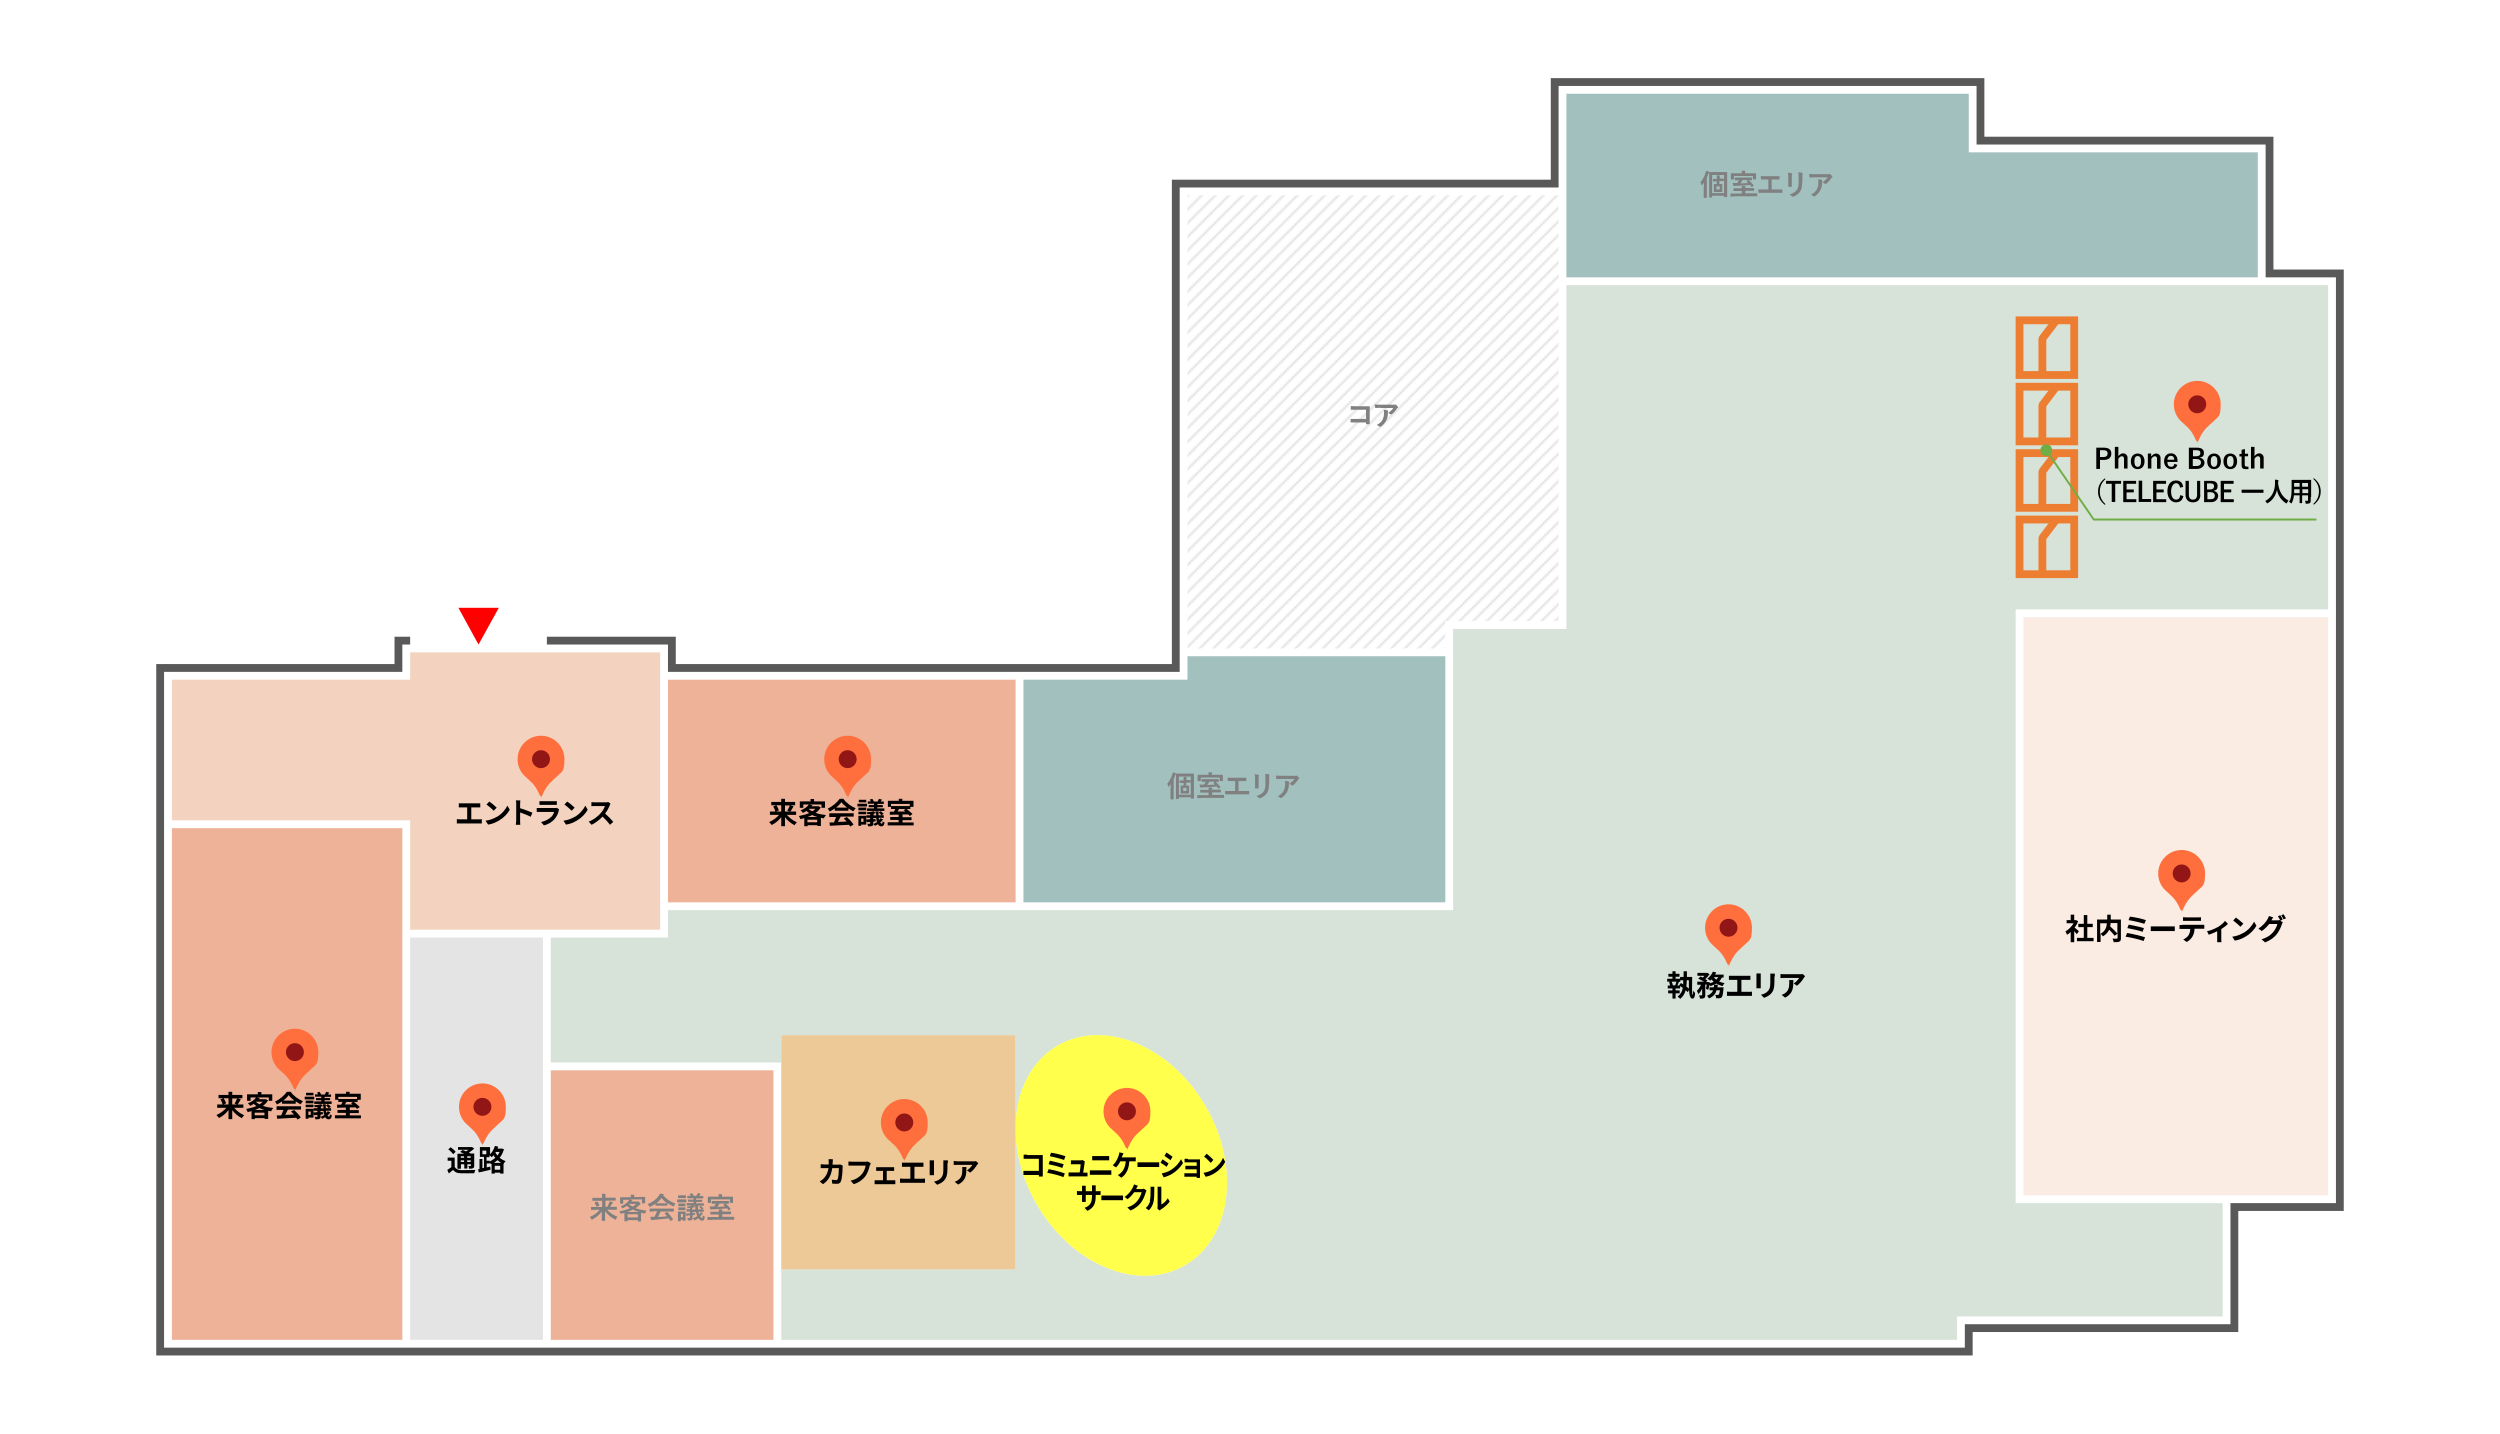 <?xml version="1.0" encoding="UTF-8"?>
<svg xmlns="http://www.w3.org/2000/svg" xmlns:xlink="http://www.w3.org/1999/xlink" version="1.1" viewBox="0 0 1280 734">

	<filter  id="dropshadow">
		<feGaussianBlur  in="SourceAlpha" stdDeviation="3"></feGaussianBlur>
		<feOffset  dx="3" dy="3"></feOffset>
		<feComponentTransfer>
			<feFuncA  slope="0.5" type="linear"></feFuncA>
		</feComponentTransfer>
		<feMerge>
			<feMergeNode></feMergeNode>
			<feMergeNode  in="SourceGraphic"></feMergeNode>
		</feMerge>
	</filter>

  <defs>
    <style>
      #shadow{filter:url(#dropshadow);}

      .cls-1 {
        fill: #79a6a3;
      }

      .cls-1, .cls-2, .cls-3, .cls-4, .cls-5, .cls-6, .cls-7, .cls-8, .cls-9, .cls-10, .cls-11, .cls-12, .cls-13, .cls-14, .cls-15, .cls-16, .cls-17, .cls-18, .cls-19 {
        stroke-width: 0px;
      }

      .cls-1, .cls-4, .cls-8, .cls-10, .cls-18 {
        opacity: .7;
      }

      .cls-2 {
        fill: #e6926b;
      }

      .cls-2, .cls-17, .cls-19 {
        opacity: .7;
      }

      .cls-3, .cls-20, .cls-21, .cls-22, .cls-23 {
        fill: none;
      }

      .cls-4 {
        fill: #e4b36a;
      }

      .cls-20 {
        stroke-linecap: round;
        stroke-linejoin: bevel;
      }

      .cls-20, .cls-23 {
        stroke: #ed7d31;
        stroke-width: 4px;
      }

      .cls-5 {
        fill: #931616;
      }

      .cls-6 {
        fill: #c8c8cc;
      }

      .cls-7 {
        fill: url(#oblique_line);
      }

      .cls-8 {
        fill: #eec1a4;
      }

      .cls-21 {
        stroke: #595959;
        stroke-width: 4px;
      }

      .cls-21, .cls-22, .cls-23 {
        stroke-miterlimit: 8;
      }

      .cls-22 {
        stroke: #70ad47;
      }

      .cls-9 {
        fill: #000;
      }

      .cls-10 {
        fill: #c7d7ca;
      }

      .cls-11 {
        fill: gray;
      }

      .cls-23 {
        display: none;
      }

      .cls-12 {
        fill: #ff6f3d;
      }

      .cls-13 {
        fill: #ed7d31;
      }

      .cls-14 {
        fill: #70ad47;
      }

      .cls-15 {
        fill: red;
      }

      .cls-16 {
        fill: #fff;
      }

      .cls-17 {
        fill: #d9d9d9;
      }

      .cls-18 {
        fill: #f9e5d7;
      }

      .cls-19 {
        fill: #ff0;
      }
    </style>
    <symbol id="entrance" viewBox="0 0 18.8 20.7">
      <polygon class="cls-15" points="0 20.7 18.8 10.4 0 0 0 20.7"/>
    </symbol>
    <pattern id="oblique_line" x="0" y="0" width="7" height="7" patternTransform="translate(20.8 -173.5)" patternUnits="userSpaceOnUse" viewBox="0 0 7 7">
      <g>
        <rect class="cls-3" width="7" height="7"/>
        <polygon class="cls-6" points="0 0 0 .4 .4 0 0 0"/>
        <polygon class="cls-6" points="7 0 6.6 0 0 6.6 0 7 .4 7 7 .4 7 0"/>
        <polygon class="cls-6" points="7 7 7 6.6 6.6 7 7 7"/>
      </g>
    </pattern>
  </defs>
  <g id="backdrop">
    <rect class="cls-16" y=".9" width="1280" height="733.1"/>
  </g>
  <g id="fill">
    <polygon class="cls-7" points="608 100 608 332 740 332 740 318 798 318 798 100 608 100"/>
    <polygon class="cls-1" points="802 48 802 142 1156 142 1156 78 1008 78 1008 48 802 48"/>
    <polygon class="cls-1" points="740 336 608 336 608 348 524 348 524 462 740 462 740 336"/>
    <rect class="cls-2" x="342" y="348" width="178" height="114"/>
    <rect class="cls-17" x="210" y="480" width="68" height="206"/>
    <rect class="cls-2" x="88" y="424" width="118" height="262"/>
    <rect class="cls-2" x="282" y="548" width="114" height="138"/>
    <rect class="cls-4" x="400" y="530" width="120" height="120"/>
    <rect class="cls-18" x="1036" y="316" width="156" height="296"/>
    <path class="cls-10" d="M1192,312v-166h-390v176h-58v144h-402v14h-60v64h118v-14h120v120h-120v36h602v-12h136v-58h-106v-304h160ZM606.6,647.9c-23.9,13.8-57.9-.2-75.8-31.3-17.9-31.1-13.1-67.5,10.8-81.3,23.9-13.8,57.9.2,75.8,31.3,17.9,31.1,13.1,67.5-10.8,81.3Z"/>
    <ellipse class="cls-19" cx="574.1" cy="591.6" rx="50" ry="65" transform="translate(-218.9 366.3) rotate(-30)"/>
    <polygon class="cls-8" points="210 334 210 348 88 348 88 420 210 420 210 476 338 476 338 334 210 334"/>
  </g>
  <g id="line">
    <polyline class="cls-21" points="280 328 344 328 344 342 602 342 602 94 796 94 796 42 1014 42 1014 72 1162 72 1162 140 1198 140 1198 618 1144 618 1144 680 1008 680 1008 692 82 692 82 342 204 342 204 328 210 328"/>
  </g>
  <g id="text">
    <g>
      <path class="cls-9" d="M1063.3,478.3c-.3-.4-.8-1-1.3-1.6v5.7h-1.8v-5.2c-.6.6-1.2,1-1.9,1.4-.1-.5-.6-1.4-.8-1.7,1.6-.9,3.2-2.5,4.2-4.2h-3.6v-1.6h2.1v-2.8h1.8v2.8h1c0,0,1,.6,1,.6-.4,1.1-1,2.2-1.8,3.2.7.6,1.9,1.6,2.2,1.9l-1.1,1.5ZM1071.9,480.2v1.7h-8.5v-1.7h3.5v-5.5h-2.8v-1.7h2.8v-4.5h1.8v4.5h2.8v1.7h-2.8v5.5h3.2Z"/>
      <path class="cls-9" d="M1085.9,480.4c0,1-.2,1.5-.8,1.7-.6.3-1.6.3-2.9.3,0-.5-.3-1.3-.6-1.8.9,0,1.9,0,2.2,0,.3,0,.4,0,.4-.4v-2.2l-1.5,1.1c-.6-.8-1.7-2-2.8-3.1-.6,1.3-1.6,2.5-3.2,3.4-.3-.4-.8-1-1.2-1.3v4.2h-1.8v-11.5h5.2v-2.5h1.8v2.5h5.2v9.5ZM1075.3,478.2c2.8-1.5,3.3-3.7,3.4-5.5h-3.4v5.5ZM1080.6,472.6c0,.6,0,1.1-.2,1.7,1.3,1.2,2.9,2.7,3.7,3.7v-5.4h-3.5Z"/>
      <path class="cls-9" d="M1098.3,479.9l-.8,1.9c-2-.8-6.8-1.9-9.2-2.2l.8-1.9c2.6.4,7.2,1.5,9.2,2.2ZM1097.7,475.2l-.7,1.9c-1.7-.7-5.6-1.5-7.8-1.9l.7-1.8c2.1.4,6,1.2,7.8,1.8ZM1098.7,471.1l-.8,1.9c-1.7-.6-6-1.6-8.1-1.9l.7-1.8c2,.2,6.3,1.1,8.2,1.8Z"/>
      <path class="cls-9" d="M1103.6,474.3h8.1c.7,0,1.4,0,1.8,0v2.4c-.4,0-1.1,0-1.8,0h-8.1c-.9,0-1.9,0-2.4,0v-2.4c.5,0,1.6,0,2.4,0Z"/>
      <path class="cls-9" d="M1117.4,473.5h9.8c.3,0,1,0,1.4,0v2c-.4,0-.9,0-1.4,0h-3.6c0,1.5-.4,2.8-1,3.9-.5,1-1.7,2.2-3,2.9l-1.8-1.3c1.1-.4,2.1-1.3,2.7-2.1.6-.9.9-2.1.9-3.3h-4.1c-.5,0-1,0-1.4,0v-2c.5,0,1,0,1.4,0ZM1119.3,469.7h6c.5,0,1.1,0,1.6-.1v1.9c-.5,0-1.1,0-1.6,0h-6c-.5,0-1.2,0-1.6,0v-1.9c.5,0,1.1.1,1.6.1Z"/>
      <path class="cls-9" d="M1135.5,474.7c1.5-.9,3-2.2,3.7-3.2l1.5,1.5c-.7.8-2,1.8-3.4,2.7v5.1c0,.5,0,1.3.1,1.6h-2.2c0-.3,0-1.1,0-1.6v-4c-1.3.7-3,1.3-4.3,1.8l-.9-1.8c2-.4,4.2-1.4,5.4-2.1Z"/>
      <path class="cls-9" d="M1148.6,477.7c2.6-1.5,4.5-3.8,5.5-5.8l1.2,2.1c-1.1,2-3.1,4.1-5.5,5.5-1.5.9-3.5,1.8-5.6,2.1l-1.3-2c2.3-.3,4.3-1.1,5.7-2ZM1148.6,472.9l-1.5,1.6c-.8-.8-2.7-2.5-3.7-3.2l1.4-1.5c1,.7,3,2.3,3.9,3.2Z"/>
      <path class="cls-9" d="M1168.6,470.9l-1.1.5,1.3.8c-.2.3-.4.7-.5,1.1-.4,1.3-1.3,3.3-2.6,5-1.4,1.8-3.2,3.1-6,4.2l-1.8-1.6c3.1-.9,4.7-2.2,6-3.7,1-1.2,1.9-3,2.1-4.1h-4.2c-1,1.3-2.3,2.6-3.8,3.6l-1.7-1.3c2.6-1.6,3.9-3.5,4.7-4.8.2-.4.5-1,.7-1.6l2.2.7c-.4.5-.8,1.2-.9,1.5s0,0,0,0h3c.5,0,1,0,1.3-.2h.1c-.3-.5-.7-1.3-1.1-1.9l1.2-.5c.4.5.9,1.5,1.2,2.1ZM1170.4,470.2l-1.2.5c-.3-.6-.8-1.5-1.2-2.1l1.2-.5c.4.6.9,1.5,1.2,2Z"/>
    </g>
    <g>
      <path class="cls-11" d="M872.4,95.5c0-.6,0-1.3,0-2-.3.4-.5.7-.8,1.1-.1.1-.2.2-.3.2s-.1,0-.2-.3c-.1-.5-.3-.9-.5-1.2,1.1-1.2,2-2.8,2.6-4.7.1-.3.2-.7.3-1.1.5.1,1,.2,1.4.4.2,0,.3.1.3.2s0,.2-.2.3c-.1,0-.2.2-.3.6-.3.7-.5,1.3-.8,1.9v7.9c0,1.5,0,2.2,0,2.3,0,.2,0,.2-.2.2h-1.2c-.2,0-.2,0-.2-.2s0-.8,0-2.3v-3.3ZM875.3,101.2c-.2,0-.2,0-.2-.2s0-1.1,0-5.1v-3.8c0-2.7,0-3.7,0-3.8,0-.1,0-.2.2-.2s.6,0,2.1,0h4.6c1.5,0,2,0,2.1,0,.2,0,.2,0,.2.2s0,1.1,0,3.4v4.1c0,3.9,0,4.9,0,5,0,.1,0,.1-.2.1h-1.2c-.2,0-.2,0-.2-.1v-.6h-6.1v.7c0,.1,0,.2-.2.2h-1.1ZM876.6,98.9h6.1v-9.3h-6.1v9.3ZM880.3,92.9v1.3h0c.9,0,1.2,0,1.3,0,.1,0,.2,0,.2.2s0,.4,0,1.2v1.3c0,.7,0,1.1,0,1.2,0,.1,0,.2-.2.2s-.4,0-1.3,0h-1.3c-.9,0-1.2,0-1.3,0-.2,0-.2,0-.2-.2s0-.4,0-1.2v-1.3c0-.8,0-1,0-1.2,0-.1,0-.2.2-.2s.4,0,1.3,0v-1.3h-.2c-1.1,0-1.5,0-1.6,0-.2,0-.2,0-.2-.2v-.9c0-.2,0-.2.2-.2s.5,0,1.6,0h.2c0-.9,0-1.3,0-1.8.5,0,.9,0,1.3,0,.1,0,.2,0,.2.1s0,.2,0,.3c0,.1,0,.4,0,1.1h0c0,.1.3.1.3.1,1.1,0,1.5,0,1.6,0,.1,0,.2,0,.2.2v.9c0,.1,0,.2-.2.2s-.5,0-1.6,0h-.3ZM880.5,95.4h-1.7v1.6h1.7v-1.6Z"/>
      <path class="cls-11" d="M888,100.6c-1.3,0-1.8,0-1.9,0-.1,0-.1,0-.1-.2v-1.1q0-.2.1-.2c0,0,.6,0,1.9,0h3.8v-1.3h-2c-1.5,0-2,0-2.1,0-.1,0-.2,0-.2-.2v-1c0-.2,0-.2.2-.2s.6,0,2.1,0h2c0-.6,0-.9,0-1.2.5,0,1,0,1.6,0,.1,0,.2,0,.2.1,0,.1,0,.2,0,.3,0,.1,0,.3,0,.7h2.2c1.5,0,2,0,2.1,0,.2,0,.2,0,.2.2v1c0,.2,0,.2-.2.2s-.6,0-2.1,0h-2.2v1.3h4c1.3,0,1.8,0,1.9,0q.2,0,.2.2v1.1c0,.2,0,.2-.2.2s-.6,0-1.9,0h-9.3ZM896.9,88.7c1.4,0,1.9,0,2,0,.1,0,.2,0,.2.2s0,.3,0,.7v.6c0,1.2,0,1.5,0,1.5,0,.1,0,.2-.2.2h-1.2c-.2,0-.2,0-.2-.2v-1.6h-9.7v1.6c0,.1,0,.2-.2.2h-1.2c-.2,0-.2,0-.2-.2s0-.3,0-1.5v-.5c0-.5,0-.7,0-.8,0-.2,0-.2.2-.2s.6,0,2,0h3.4v-.2c0-.4,0-.8-.1-1.1.6,0,1.1,0,1.6,0,.1,0,.2,0,.2.2s0,.2,0,.3c0,.1,0,.3,0,.6v.2h3.6ZM890.2,92.3c-1.2,0-1.7,0-1.8,0-.1,0-.2,0-.2-.2v-1c0-.2,0-.2.2-.2s.6,0,1.8,0h4.8c1.2,0,1.7,0,1.8,0,.2,0,.2,0,.2.2v1c0,.1,0,.2-.2.2s-.5,0-1.4,0h0c.8.7,1.7,1.6,2.4,2.5.1.1,0,.2,0,.3l-.8.6c0,0-.1,0-.2,0,0,0,0,0-.1-.1l-.6-.9c-2.5.2-5.2.4-7.8.5-.3,0-.5,0-.5,0,0,0-.1,0-.2,0s-.1,0-.2-.2c0-.4-.2-.9-.3-1.3.5,0,1,0,1.6,0s.6,0,.8,0c.4-.6.7-1.2.9-1.7h-.2ZM892.1,92.3c-.3.6-.6,1.2-1,1.6,1.3,0,2.6-.1,3.9-.2l-.7-.7c-.1-.1,0-.1,0-.3l.7-.5h-3.1Z"/>
      <path class="cls-11" d="M907.3,97h2.1c1,0,2,0,3,0,.2,0,.2,0,.2.2,0,.4,0,.8,0,1.2,0,.2,0,.3-.2.3-.7,0-2.1,0-3,0h-6c-.6,0-1.6,0-2.8,0-.2,0-.3,0-.3-.3,0-.3-.1-.9-.1-1.4,1.1,0,2.2,0,3.2,0h2v-5.1h-1.2c-1.1,0-1.7,0-2.3,0-.2,0-.2,0-.3-.3,0-.3-.1-.9-.1-1.4.8,0,1.3,0,2.6,0h4.2c.9,0,1.7,0,2.6,0,.2,0,.2,0,.2.2,0,.4,0,.8,0,1.2,0,.2,0,.3-.2.3-1,0-1.7,0-2.6,0h-1.2v5.1Z"/>
      <path class="cls-11" d="M915.6,90.6c0-1,0-1.6-.2-2.2.6,0,1.4.2,1.9.3.2,0,.3.1.3.2s0,.1,0,.2c-.1.3-.2.7-.2,1.4v3c0,.8,0,1.4,0,1.9,0,.2,0,.3-.3.3h-1.2c-.2,0-.3,0-.3-.3,0-.5,0-1.4,0-2v-2.9ZM922.7,93.4c0,2.2-.3,3.7-1.2,4.9-.7,1-2,1.9-3.3,2.4-.1,0-.2,0-.3,0s-.2,0-.4-.2c-.4-.4-.8-.6-1.3-.9,1.6-.5,2.9-1.2,3.7-2.2.7-.9,1-2.1,1-4v-2.8c0-1.3,0-1.8-.2-2.4.7,0,1.4.2,2,.3.2,0,.2.1.2.3s0,.2,0,.2c-.1.3-.1.7-.1,1.6v2.8Z"/>
      <path class="cls-11" d="M929.5,90.8c-.9,0-1.8,0-2.7.1-.2,0-.2,0-.3-.2-.1-.4-.2-1.2-.3-1.6,1,0,1.8.1,3,.1h6.4c.6,0,.9,0,1,0,0,0,.2-.1.3-.1.1,0,.2,0,.3.2.3.3.6.6.9.9,0,0,.1.2.1.3s0,.2-.2.3c-.2.1-.3.3-.4.4-.7,1.1-1.6,2.1-2.6,2.9,0,0-.2.1-.3.1s-.3,0-.4-.2c-.4-.3-.8-.5-1.2-.6,1.2-.9,1.9-1.5,2.7-2.6h-6.5ZM930.3,96.7c.6-1.1.7-2.1.7-3.5s0-.9-.2-1.4c.7,0,1.5.2,1.9.3.2,0,.3.2.3.3s0,.2,0,.3c-.1.2-.1.4-.1.6,0,1.5-.2,2.8-.9,4.1-.6,1.1-1.5,2.2-2.7,3-.1,0-.3.2-.4.2s-.2,0-.3-.1c-.4-.3-.8-.6-1.4-.8,1.6-.9,2.5-1.7,3.1-2.9Z"/>
    </g>
    <g>
      <path class="cls-9" d="M866.4,500.2c-.1,4.1-.2,9.1.3,9.3,0,0,.2-1.1.2-2.3.3.4.7,1,1,1.2-.1,2.6-.9,3.2-1.8,2.8-.8-.3-1.2-2-1.3-4.3l-.7,1.1c-.3-.3-.6-.7-1-1-.5,1.6-1.3,3.2-2.8,4.4-.3-.3-.9-.8-1.4-1.1,1.6-1.2,2.4-2.8,2.7-4.5-.5-.3-.9-.7-1.4-.9v1.2h-2.3v1h2.1v1.5h-2.1v2.7h-1.6v-2.7h-2.2v-1.5h2.2v-1h-2.4v-1.5h1.2c-.1-.5-.3-1.2-.5-1.8l.6-.2h-1.6v-1.5h2.7v-1h-2.1v-1.5h2.1v-1.3h1.6v1.3h2v1.5h-2v1h2.3v-.9h1.8v-2.9h1.7v2.9h2.8ZM855.9,502.6c.3.6.5,1.3.6,1.8h-.4c0,.1,2,.1,2,.1h-.4c.2-.6.5-1.4.6-1.9h-2.3ZM860.8,503.4c.3.2.7.4,1,.6,0-.8,0-1.5,0-2.1h0c0,0-1.5,0-1.5,0v.8h-1.3.6c-.3.8-.5,1.4-.8,1.9h.9l.8-1.2ZM863.6,501.9c0,1,0,2.1-.2,3.2.5.4,1,.7,1.3,1.1,0-1.3,0-2.8,0-4.3h-1.1Z"/>
      <path class="cls-9" d="M881.7,500.3c-.4.9-.9,1.6-1.5,2.2.8.4,1.8.7,2.8.9-.4.4-.9,1.1-1.1,1.5-1.1-.3-2.2-.7-3.1-1.3-.9.5-1.9.9-3.1,1.3,0-.2-.2-.4-.4-.6-.2.9-.5,1.8-.7,2.5l-1.2-.6c.2-.6.3-1.3.5-2.1h-.8v5.3c0,.8-.1,1.3-.6,1.6-.5.3-1.2.3-2.1.3,0-.5-.3-1.2-.5-1.7.6,0,1.2,0,1.4,0,.2,0,.2,0,.2-.2v-3.2c-.5,1.1-1.2,2.1-1.9,2.8-.2-.5-.5-1.2-.8-1.7.8-.7,1.6-1.9,2.1-3.1h-1.9v-1.6h3.4c-.8-.5-2-1.1-2.9-1.5l1.1-1.1c.4.1.8.3,1.2.5.3-.3.7-.6.9-.9h-3.6v-1.5h5.1c0,0,1.1.7,1.1.7-.5.8-1.4,1.8-2.2,2.5.4.2.8.5,1.1.7l-.7.8h1c0,0,1.1.3,1.1.3v.3c.6-.2,1.2-.4,1.8-.7-.4-.4-.8-.8-1.1-1.2-.2.2-.5.5-.7.6-.3-.3-1-.8-1.5-1,1.2-.8,2.3-2.2,2.9-3.6l1.7.4c-.2.4-.3.7-.6,1.1h4.4v1.5h-.9ZM882.4,505.7s0,.5,0,.7c-.2,2.6-.5,3.8-.9,4.2-.3.3-.6.5-1.1.5-.4,0-1,0-1.7,0,0-.5-.2-1.2-.5-1.7.5,0,1,0,1.3,0s.3,0,.5-.2c.2-.2.4-.8.6-2.2h-1.7c-.5,1.8-1.6,3.2-3.9,4.2-.2-.4-.7-1-1-1.4,1.8-.7,2.7-1.6,3.1-2.8h-1.8v-1.5h2.2c0-.4.1-.9.2-1.3h1.8c0,.5,0,.9-.2,1.3h3.3ZM877.5,500.3c.3.5.8.9,1.2,1.3.4-.4.7-.8,1-1.3h-2.2Z"/>
      <path class="cls-9" d="M886.6,499.6h8.2c.5,0,1,0,1.4,0v2.1c-.5,0-1,0-1.4,0h-3.2v6.1h4c.5,0,1,0,1.4-.1v2.2c-.4,0-1.1,0-1.4,0h-9.9c-.4,0-1,0-1.5,0v-2.2c.5,0,1,.1,1.5.1h3.8v-6.1h-2.9c-.4,0-1.1,0-1.4,0v-2.1c.4,0,1,0,1.4,0Z"/>
      <path class="cls-9" d="M901.5,499.6v5.1c0,.4,0,1,0,1.3h-2.2c0-.3,0-.9,0-1.3v-5.1c0-.3,0-.8,0-1.2h2.2c0,.3,0,.7,0,1.2ZM908.5,499.9v3c0,3.2-.6,4.6-1.7,5.8-1,1.1-2.5,1.8-3.6,2.2l-1.6-1.6c1.5-.3,2.7-.9,3.6-1.9,1-1.1,1.2-2.2,1.2-4.6v-2.8c0-.6,0-1.1,0-1.5h2.3c0,.4,0,.9,0,1.5Z"/>
      <path class="cls-9" d="M923.6,500.6c-.7,1.2-2.1,3.1-3.6,4.1l-1.6-1.2c1.2-.7,2.4-2.1,2.8-2.8h-7.8c-.6,0-1.1,0-1.8.1v-2.1c.6,0,1.2.1,1.8.1h8.1c.4,0,1.2,0,1.5-.1l1.2,1.1c-.2.2-.4.6-.6.8ZM914,510.8l-1.8-1.4c.5-.2,1-.4,1.6-.8,1.9-1.3,2.3-2.9,2.3-5.4s0-.9-.1-1.4h2.2c0,3.7,0,6.8-4.2,9Z"/>
    </g>
    <g>
      <path class="cls-11" d="M599.4,403.5c0-.6,0-1.3,0-2-.3.4-.5.7-.8,1.1-.1.1-.2.2-.3.2s-.1,0-.2-.3c-.1-.5-.3-.9-.5-1.2,1.1-1.2,2-2.8,2.6-4.7.1-.3.2-.7.3-1.1.5.1,1,.2,1.4.4.2,0,.3.1.3.2s0,.2-.2.3c-.1,0-.2.2-.3.6-.3.7-.5,1.3-.8,1.9v7.9c0,1.5,0,2.2,0,2.3,0,.2,0,.2-.2.2h-1.2c-.1,0-.2,0-.2-.2s0-.8,0-2.3v-3.3ZM602.3,409.2c-.1,0-.2,0-.2-.2s0-1.1,0-5.1v-3.8c0-2.7,0-3.7,0-3.8,0-.1,0-.2.2-.2s.6,0,2.1,0h4.6c1.5,0,2,0,2.1,0,.1,0,.2,0,.2.2s0,1.1,0,3.4v4.1c0,3.9,0,4.9,0,5,0,.1,0,.1-.2.1h-1.2c-.1,0-.2,0-.2-.1v-.6h-6.1v.7c0,.1,0,.2-.2.2h-1.1ZM603.6,406.9h6.1v-9.3h-6.1v9.3ZM607.3,400.9v1.3h0c.9,0,1.2,0,1.3,0,.1,0,.2,0,.2.2s0,.4,0,1.2v1.3c0,.7,0,1.1,0,1.2,0,.1,0,.2-.2.2s-.4,0-1.3,0h-1.3c-.9,0-1.2,0-1.3,0-.1,0-.2,0-.2-.2s0-.4,0-1.2v-1.3c0-.8,0-1,0-1.2,0-.1,0-.2.2-.2s.4,0,1.3,0v-1.3h-.2c-1.1,0-1.5,0-1.6,0-.2,0-.2,0-.2-.2v-.9c0-.2,0-.2.2-.2s.5,0,1.6,0h.2c0-.9,0-1.3,0-1.8.5,0,.9,0,1.3,0,.1,0,.2,0,.2.1s0,.2,0,.3c0,.1,0,.4,0,1.1h0c0,.1.3.1.3.1,1.1,0,1.5,0,1.6,0,.1,0,.2,0,.2.2v.9c0,.1,0,.2-.2.2s-.5,0-1.6,0h-.3ZM607.5,403.4h-1.7v1.6h1.7v-1.6Z"/>
      <path class="cls-11" d="M615,408.6c-1.3,0-1.8,0-1.9,0-.1,0-.1,0-.1-.2v-1.1q0-.2.1-.2c0,0,.6,0,1.9,0h3.8v-1.3h-2c-1.5,0-2,0-2.1,0-.1,0-.2,0-.2-.2v-1c0-.2,0-.2.2-.2s.6,0,2.1,0h2c0-.6,0-.9,0-1.2.5,0,1,0,1.6,0,.1,0,.2,0,.2.1,0,.1,0,.2,0,.3,0,.1,0,.3,0,.7h2.2c1.5,0,2,0,2.1,0,.1,0,.2,0,.2.2v1c0,.2,0,.2-.2.2s-.6,0-2.1,0h-2.2v1.3h4c1.3,0,1.8,0,1.9,0q.2,0,.2.2v1.1c0,.2,0,.2-.2.2s-.6,0-1.9,0h-9.3ZM623.9,396.7c1.4,0,1.9,0,2,0,.1,0,.2,0,.2.2s0,.3,0,.7v.6c0,1.2,0,1.5,0,1.5,0,.1,0,.2-.2.2h-1.2c-.2,0-.2,0-.2-.2v-1.6h-9.7v1.6c0,.1,0,.2-.2.2h-1.2c-.2,0-.2,0-.2-.2s0-.3,0-1.5v-.5c0-.5,0-.7,0-.8,0-.2,0-.2.2-.2s.6,0,2,0h3.4v-.2c0-.4,0-.8-.1-1.1.6,0,1.1,0,1.6,0,.1,0,.2,0,.2.2s0,.2,0,.3c0,.1,0,.3,0,.6v.2h3.6ZM617.2,400.3c-1.2,0-1.7,0-1.8,0-.1,0-.2,0-.2-.2v-1c0-.2,0-.2.2-.2s.6,0,1.8,0h4.8c1.2,0,1.7,0,1.8,0,.1,0,.2,0,.2.2v1c0,.1,0,.2-.2.2s-.5,0-1.4,0h0c.8.7,1.7,1.6,2.4,2.5.1.1,0,.2,0,.3l-.8.6c0,0-.1,0-.2,0,0,0,0,0-.1-.1l-.6-.9c-2.5.2-5.2.4-7.8.5-.3,0-.4,0-.5,0,0,0-.1,0-.2,0s-.1,0-.2-.2c0-.4-.2-.9-.3-1.3.5,0,1,0,1.6,0s.6,0,.8,0c.4-.6.7-1.2.9-1.7h-.2ZM619.1,400.3c-.3.6-.6,1.2-1,1.6,1.3,0,2.6-.1,3.9-.2l-.7-.7c-.1-.1,0-.1,0-.3l.7-.5h-3.1Z"/>
      <path class="cls-11" d="M634.3,405h2.1c1,0,2,0,3,0,.2,0,.2,0,.2.2,0,.4,0,.8,0,1.2,0,.2,0,.3-.2.3-.7,0-2.1,0-3,0h-6c-.6,0-1.6,0-2.8,0-.2,0-.3,0-.3-.3,0-.3-.1-.9-.1-1.4,1.1,0,2.2,0,3.2,0h2v-5.1h-1.2c-1.1,0-1.7,0-2.3,0-.2,0-.2,0-.3-.3,0-.3-.1-.9-.1-1.4.8,0,1.4,0,2.6,0h4.2c.9,0,1.7,0,2.6,0,.1,0,.2,0,.2.2,0,.4,0,.8,0,1.2,0,.2,0,.3-.2.3-1,0-1.7,0-2.6,0h-1.2v5.1Z"/>
      <path class="cls-11" d="M642.6,398.6c0-1,0-1.6-.2-2.2.6,0,1.4.2,1.9.3.2,0,.3.1.3.2s0,.1,0,.2c-.1.3-.2.7-.2,1.4v3c0,.8,0,1.4,0,1.9,0,.2,0,.3-.3.3h-1.2c-.2,0-.3,0-.3-.3,0-.5,0-1.4,0-2v-2.9ZM649.7,401.4c0,2.2-.3,3.7-1.2,4.9-.7,1-2,1.9-3.3,2.4-.1,0-.2,0-.3,0s-.2,0-.4-.2c-.4-.4-.8-.6-1.3-.9,1.6-.5,2.9-1.2,3.7-2.2.7-.9,1-2.1,1-4v-2.8c0-1.3,0-1.8-.2-2.4.7,0,1.4.2,2,.3.2,0,.2.1.2.3s0,.2,0,.2c-.1.3-.1.7-.1,1.6v2.8Z"/>
      <path class="cls-11" d="M656.5,398.8c-.9,0-1.8,0-2.7.1-.2,0-.2,0-.3-.2-.1-.4-.2-1.2-.3-1.6,1,0,1.8.1,3,.1h6.4c.6,0,.9,0,1,0,0,0,.2-.1.3-.1.1,0,.2,0,.3.2.3.3.6.6.9.9,0,0,.1.2.1.3s0,.2-.2.3c-.2.1-.3.3-.4.4-.7,1.1-1.6,2.1-2.6,2.9,0,0-.2.1-.3.1s-.3,0-.4-.2c-.4-.3-.8-.5-1.2-.6,1.2-.9,1.9-1.5,2.7-2.6h-6.5ZM657.3,404.7c.6-1.1.7-2.1.7-3.5s0-.9-.2-1.4c.7,0,1.5.2,1.9.3.2,0,.3.2.3.3s0,.2,0,.3c-.1.2-.1.4-.1.6,0,1.5-.2,2.8-.9,4.1-.6,1.1-1.5,2.2-2.7,3-.1,0-.3.2-.4.2s-.2,0-.3-.1c-.4-.3-.8-.6-1.4-.8,1.6-.9,2.5-1.7,3.1-2.9Z"/>
    </g>
    <g>
      <path class="cls-9" d="M236.3,411.3h8.2c.5,0,1,0,1.4,0v2.1c-.5,0-1,0-1.4,0h-3.2v6.1h4c.5,0,1,0,1.4-.1v2.2c-.4,0-1.1,0-1.4,0h-9.9c-.4,0-1,0-1.5,0v-2.2c.5,0,1,.1,1.5.1h3.8v-6.1h-2.9c-.4,0-1,0-1.4,0v-2.1c.4,0,1,0,1.4,0Z"/>
      <path class="cls-9" d="M254.3,418.3c2.6-1.5,4.5-3.8,5.5-5.8l1.2,2.1c-1.1,2-3.1,4.1-5.5,5.5-1.5.9-3.4,1.8-5.6,2.1l-1.3-2c2.3-.3,4.3-1.1,5.7-2ZM254.3,413.5l-1.5,1.6c-.8-.8-2.7-2.5-3.7-3.2l1.4-1.5c1.1.7,3,2.3,3.9,3.2Z"/>
      <path class="cls-9" d="M264.3,411.6c0-.5,0-1.3-.2-1.8h2.3c0,.5-.1,1.2-.1,1.8v2.2c2,.6,4.9,1.7,6.3,2.3l-.9,2.1c-1.5-.8-3.8-1.7-5.4-2.2v4.2c0,.4,0,1.5.1,2.1h-2.3c0-.6.2-1.5.2-2.1v-8.6Z"/>
      <path class="cls-9" d="M286.1,415.2c-.4,1.5-1.1,2.9-2.2,4.2-1.5,1.7-3.4,2.7-5.4,3.2l-1.5-1.7c2.2-.5,4-1.5,5.2-2.6.8-.8,1.3-1.8,1.5-2.6h-7.2c-.4,0-1.1,0-1.7,0v-2c.6,0,1.3,0,1.7,0h7.4c.5,0,.9,0,1.1-.1l1.3.8c-.1.2-.2.5-.3.6ZM277.7,410.2h5.8c.5,0,1.2,0,1.6,0v1.9c-.4,0-1.1,0-1.6,0h-5.7c-.5,0-1.1,0-1.6,0v-1.9c.4,0,1.1,0,1.6,0Z"/>
      <path class="cls-9" d="M294.2,418.3c2.6-1.5,4.5-3.8,5.5-5.8l1.2,2.1c-1.1,2-3.1,4.1-5.5,5.5-1.5.9-3.4,1.8-5.6,2.1l-1.3-2c2.3-.3,4.3-1.1,5.7-2ZM294.2,413.5l-1.5,1.6c-.8-.8-2.7-2.5-3.7-3.2l1.4-1.5c1.1.7,3,2.3,3.9,3.2Z"/>
      <path class="cls-9" d="M312.2,412.4c-.5,1.2-1.3,2.8-2.4,4.1,1.5,1.3,3.3,3.2,4.2,4.3l-1.7,1.5c-1-1.4-2.4-2.9-3.8-4.2-1.6,1.7-3.6,3.2-5.6,4.2l-1.5-1.6c2.4-.9,4.7-2.7,6.1-4.3,1-1.1,1.9-2.6,2.2-3.7h-5.1c-.6,0-1.5,0-1.8.1v-2.1c.4,0,1.3.1,1.8.1h5.3c.6,0,1.2,0,1.5-.2l1.2.9c-.1.2-.4.6-.5.9Z"/>
    </g>
    <g>
      <path class="cls-11" d="M699.2,209.8h-5.2c-1,0-1.7,0-2.2,0-.2,0-.2,0-.2-.3,0-.4,0-1.1,0-1.6.9,0,1.4.1,2.5.1h4.5c.8,0,1.6,0,2.4,0,.2,0,.3,0,.3.3,0,.8,0,1.6,0,2.4v3.6c0,1.1,0,2.3,0,2.7,0,.2,0,.2-.3.2-.4,0-.9,0-1.3,0-.2,0-.3,0-.3-.3v-.6h-5.2c-.9,0-1.7,0-2.5,0-.1,0-.2,0-.2-.2,0-.4,0-.9,0-1.6.7,0,1.6,0,2.8,0h5.1v-4.9Z"/>
      <path class="cls-11" d="M707.1,208.8c-.9,0-1.8,0-2.7.1-.2,0-.2,0-.3-.2-.1-.4-.2-1.2-.3-1.6,1,0,1.8.1,3,.1h6.4c.6,0,.9,0,1,0,0,0,.2-.1.3-.1.1,0,.2,0,.3.2.3.3.6.6.9.9,0,0,.1.2.1.3s0,.2-.2.3c-.2.1-.3.3-.4.4-.7,1.1-1.6,2.1-2.6,2.9,0,0-.2.1-.3.1s-.3,0-.4-.1c-.4-.3-.7-.5-1.2-.6,1.2-.9,1.9-1.5,2.7-2.6h-6.5ZM707.9,214.7c.6-1.1.7-2.1.7-3.5s0-.9-.1-1.4c.7,0,1.5.2,1.9.3.2,0,.3.2.3.3s0,.2,0,.3c-.1.2-.1.4-.1.6,0,1.5-.2,2.8-.9,4.1-.6,1.1-1.5,2.2-2.7,3-.1,0-.3.1-.4.1s-.2,0-.3-.1c-.4-.3-.8-.6-1.4-.8,1.6-.9,2.5-1.7,3.1-2.9Z"/>
    </g>
    <g>
      <path class="cls-9" d="M402.9,417.2c1.3,1.6,3.2,3,5.1,3.8-.4.4-1,1.1-1.2,1.5-1.8-.9-3.6-2.4-4.9-4.1v4.6h-1.9v-4.6c-1.4,1.7-3.1,3.2-4.9,4-.3-.4-.8-1.1-1.3-1.5,1.9-.8,3.8-2.2,5.1-3.7h-4.7v-1.7h2.8c-.2-.7-.6-1.8-1.1-2.6l1.5-.6h-2.5v-1.7h5.1v-1.6h1.9v1.6h5.2v1.7h-2.5l1.7.5c-.5,1-1.1,2-1.6,2.7h2.9v1.7h-4.7ZM397.5,412.3c.5.8,1.1,1.9,1.3,2.6l-1.4.6h2.6v-3.2h-2.4ZM401.9,412.3v3.2h2.5l-1.3-.4c.4-.7,1-1.9,1.3-2.7h-2.5Z"/>
      <path class="cls-9" d="M420.2,413.4c-.6,1.1-1.5,2-2.6,2.8,1.6.6,3.4.9,5.3,1.1-.4.4-.9,1.2-1.1,1.7-.5,0-1-.2-1.5-.3v4.2h-1.8v-.4h-5v.5h-1.7v-4.1c-.7.2-1.3.3-2,.5-.1-.5-.5-1.2-.8-1.6,1.8-.3,3.7-.8,5.3-1.5-.5-.3-.9-.7-1.4-1.1-.6.4-1.2.7-1.8,1-.2-.4-.8-1-1.2-1.3,2.1-.8,3.5-1.9,4.2-3h-2.8v1.7h-1.8v-3.3h5.5v-1.2h1.8v1.2h5.6v3.3h-1.8v-1.7h-6.3l1.7.3c-.1.2-.3.4-.5.6h3.6c0,0,1.2.6,1.2.6ZM418.4,421v-1.3h-5v1.3h5ZM418.4,418.3c-.9-.3-1.8-.6-2.6-1-.7.4-1.5.7-2.3,1h4.9ZM414.1,414.2c.5.5,1.1.9,1.8,1.2.6-.4,1.2-.8,1.6-1.3h-3.4Z"/>
      <path class="cls-9" d="M427.3,414c-.8.6-1.7,1.1-2.5,1.5-.2-.4-.7-1.1-1-1.5,2.5-1.1,4.9-3.3,6.1-5h1.9c1.6,2.2,4,3.9,6.3,4.8-.5.5-.8,1.1-1.2,1.6-.8-.4-1.7-.9-2.5-1.5v1.2h-7v-1.1ZM424.7,416.4h12.4v1.7h-6.7c-.4.9-.9,1.8-1.4,2.7,1.4,0,3-.1,4.5-.2-.5-.5-1-1.1-1.5-1.5l1.6-.8c1.3,1.2,2.7,2.7,3.4,3.9l-1.7,1c-.1-.3-.4-.6-.6-.9-3.5.2-7.2.3-9.8.5l-.2-1.7h2.3c.4-.9.8-1.9,1.1-2.8h-3.5v-1.7ZM433.7,413.5c-1.2-.9-2.2-1.8-2.9-2.8-.6.9-1.6,1.9-2.7,2.8h5.6Z"/>
      <path class="cls-9" d="M443.9,412.9h-4.9v-1.4h4.9v1.4ZM443.5,422.2h-2.6v.6h-1.4v-5.1h4v4.5ZM439.5,413.5h4v1.4h-4v-1.4ZM439.5,415.6h4v1.3h-4v-1.3ZM443.5,410.8h-3.8v-1.3h3.8v1.3ZM440.9,419.1v1.7h1.2v-1.7h-1.2ZM452.2,419.5c-.4.6-.9,1.1-1.5,1.6.2.4.5.6.8.6s.4-.4.4-1.2c.3.3.7.5,1,.6-.2,1.4-.7,2-1.6,2s-1.3-.4-1.8-1.1c-.5.3-1,.6-1.5.8-.2-.3-.6-.7-.9-.9.6-.3,1.3-.6,1.9-1-.2-.6-.3-1.3-.4-2.1h-1.5v.6h1.2c0-.1,0,1.1,0,1.1l-1.2.2v1c0,.7-.1,1-.6,1.2-.5.2-1.1.2-2,.2,0-.4-.3-.9-.4-1.3.5,0,1.1,0,1.2,0,.2,0,.2,0,.2-.2v-.8c-.6,0-1.3.2-1.8.2l-.2-1.4c.6,0,1.2-.1,2-.2v-.7h-1.9v-1.3h1.9v-.6c-.5,0-.9,0-1.4.1,0-.3-.2-.8-.3-1,1.3-.1,2.8-.3,3.6-.6l.9,1c0-.3,0-.6,0-.9h1.5c0,.7,0,1.4,0,2h1.5c-.3-.4-.9-1-1.4-1.4l1-.7c.6.4,1.2,1,1.5,1.4l-1,.7h1.1v1.3h-2.6c0,.4.1.8.2,1.1.3-.3.5-.6.7-.9l1.2.6ZM447.4,411.5h-3.1v-1.2h1.6c-.2-.3-.4-.7-.6-.9l1.3-.4c.3.4.7,1,.8,1.4h1.9c.3-.4.5-1,.7-1.4l1.6.4c-.3.4-.5.7-.7,1h1.6v1.2h-3.3v.6h2.8v1.1h-2.8v.6h3.6v1.3h-8.9v-1.3h3.6v-.6h-2.7v-1.1h2.7v-.6ZM448.6,417.4c0-.4,0-.8,0-1.1-.4.1-.8.2-1.3.3v.9h1.3Z"/>
      <path class="cls-9" d="M467.8,421v1.6h-13.3v-1.6h5.6v-1.2h-4.3v-1.5h4.3v-1.2c-1.7,0-3.3,0-4.5.1v-1.6c0,0,2.1,0,2.1,0,.2-.4.5-.9.7-1.4h-2.2v-1.1h-1.6v-3.1h5.6v-1h1.8v1h5.7v3.1h-1.6v1.1h-1.9c1.1.8,2.3,1.9,3,2.6l-1.4,1c-.2-.3-.4-.5-.7-.8h-3v1.4h4.6v1.5h-4.6v1.2h5.8ZM456.2,411.6v1.1h9.6v-1.1h-9.6ZM460.4,414.1c-.3.5-.6.9-.8,1.4h3.9c-.3-.3-.6-.5-.8-.7l1-.6h-3.1Z"/>
    </g>
    <g>
      <path class="cls-9" d="M119.9,567.2c1.3,1.6,3.2,3,5.1,3.8-.4.4-1,1.1-1.2,1.5-1.8-.9-3.6-2.4-4.9-4.1v4.6h-1.9v-4.6c-1.4,1.7-3.1,3.2-4.9,4-.3-.4-.8-1.1-1.3-1.5,1.9-.8,3.8-2.2,5.1-3.7h-4.7v-1.7h2.8c-.2-.7-.6-1.8-1.1-2.6l1.5-.6h-2.5v-1.7h5.1v-1.6h1.9v1.6h5.2v1.7h-2.5l1.7.5c-.5,1-1.1,2-1.6,2.7h2.9v1.7h-4.7ZM114.5,562.3c.5.8,1.1,1.9,1.3,2.6l-1.4.6h2.6v-3.2h-2.4ZM118.9,562.3v3.2h2.5l-1.3-.4c.4-.7,1-1.9,1.3-2.7h-2.5Z"/>
      <path class="cls-9" d="M137.2,563.4c-.6,1.1-1.5,2-2.6,2.8,1.6.6,3.4.9,5.3,1.1-.4.4-.9,1.2-1.1,1.7-.5,0-1-.2-1.5-.3v4.2h-1.8v-.4h-5v.5h-1.7v-4.1c-.7.2-1.3.3-2,.5-.1-.5-.5-1.2-.8-1.6,1.8-.3,3.7-.8,5.3-1.5-.5-.3-.9-.7-1.4-1.1-.6.4-1.2.7-1.8,1-.2-.4-.8-1-1.2-1.3,2.1-.8,3.5-1.9,4.2-3h-2.8v1.7h-1.8v-3.3h5.5v-1.2h1.8v1.2h5.6v3.3h-1.8v-1.7h-6.3l1.7.3c-.1.2-.3.4-.5.6h3.6c0,0,1.2.6,1.2.6ZM135.4,571v-1.3h-5v1.3h5ZM135.4,568.3c-.9-.3-1.8-.6-2.6-1-.7.4-1.5.7-2.3,1h4.9ZM131.1,564.2c.5.5,1.1.9,1.8,1.2.6-.4,1.2-.8,1.6-1.3h-3.4Z"/>
      <path class="cls-9" d="M144.3,564c-.8.6-1.7,1.1-2.5,1.5-.2-.4-.7-1.1-1-1.5,2.5-1.1,4.9-3.3,6.1-5h1.9c1.6,2.2,4,3.9,6.3,4.8-.5.5-.8,1.1-1.2,1.6-.8-.4-1.7-.9-2.5-1.5v1.2h-7v-1.1ZM141.7,566.4h12.4v1.7h-6.7c-.4.9-.9,1.8-1.4,2.7,1.4,0,3-.1,4.5-.2-.5-.5-1-1.1-1.5-1.5l1.6-.8c1.3,1.2,2.7,2.7,3.4,3.9l-1.7,1c-.1-.3-.4-.6-.6-.9-3.5.2-7.2.3-9.8.5l-.2-1.7h2.3c.4-.9.8-1.9,1.1-2.8h-3.5v-1.7ZM150.7,563.5c-1.2-.9-2.2-1.8-2.9-2.8-.6.9-1.6,1.9-2.7,2.8h5.6Z"/>
      <path class="cls-9" d="M160.9,562.9h-4.9v-1.4h4.9v1.4ZM160.5,572.2h-2.6v.6h-1.4v-5.1h4v4.5ZM156.5,563.5h4v1.4h-4v-1.4ZM156.5,565.6h4v1.3h-4v-1.3ZM160.5,560.8h-3.8v-1.3h3.8v1.3ZM157.9,569.1v1.7h1.2v-1.7h-1.2ZM169.2,569.5c-.4.6-.9,1.1-1.5,1.6.2.4.5.6.8.6s.4-.4.4-1.2c.3.3.7.5,1,.6-.2,1.4-.7,2-1.6,2s-1.3-.4-1.8-1.1c-.5.3-1,.6-1.5.8-.2-.3-.6-.7-.9-.9.6-.3,1.3-.6,1.9-1-.2-.6-.3-1.3-.4-2.1h-1.5v.6h1.2c0-.1,0,1.1,0,1.1l-1.2.2v1c0,.7-.1,1-.6,1.2-.5.2-1.1.2-2,.2,0-.4-.3-.9-.4-1.3.5,0,1.1,0,1.2,0,.2,0,.2,0,.2-.2v-.8c-.6,0-1.3.2-1.8.2l-.2-1.4c.6,0,1.2-.1,2-.2v-.7h-1.9v-1.3h1.9v-.6c-.5,0-.9,0-1.4.1,0-.3-.2-.8-.3-1,1.3-.1,2.8-.3,3.6-.6l.9,1c0-.3,0-.6,0-.9h1.5c0,.7,0,1.4,0,2h1.5c-.3-.4-.9-1-1.4-1.4l1-.7c.6.4,1.2,1,1.5,1.4l-1,.7h1.1v1.3h-2.6c0,.4.1.8.2,1.1.3-.3.5-.6.7-.9l1.2.6ZM164.4,561.5h-3.1v-1.2h1.6c-.2-.3-.4-.7-.6-.9l1.3-.4c.3.4.7,1,.8,1.4h1.9c.3-.4.5-1,.7-1.4l1.6.4c-.3.4-.5.7-.7,1h1.6v1.2h-3.3v.6h2.8v1.1h-2.8v.6h3.6v1.3h-8.9v-1.3h3.6v-.6h-2.7v-1.1h2.7v-.6ZM165.6,567.4c0-.4,0-.8,0-1.1-.4.1-.8.2-1.3.3v.9h1.3Z"/>
      <path class="cls-9" d="M184.8,571v1.6h-13.3v-1.6h5.6v-1.2h-4.3v-1.5h4.3v-1.2c-1.7,0-3.3,0-4.5.1v-1.6c0,0,2.1,0,2.1,0,.2-.4.5-.9.7-1.4h-2.2v-1.1h-1.6v-3.1h5.6v-1h1.8v1h5.7v3.1h-1.6v1.1h-1.9c1.1.8,2.3,1.9,3,2.6l-1.4,1c-.2-.3-.4-.5-.7-.8h-3v1.4h4.6v1.5h-4.6v1.2h5.8ZM173.2,561.6v1.1h9.6v-1.1h-9.6ZM177.4,564.1c-.3.5-.6.9-.8,1.4h3.9c-.3-.3-.6-.5-.8-.7l1-.6h-3.1Z"/>
    </g>
    <g>
      <path class="cls-11" d="M304.7,619.5c-1.3,0-1.8,0-1.9,0-.1,0-.2,0-.2-.2v-1.1c0-.1,0-.2.2-.2s.6,0,1.9,0h3.6v-3.2h-2.8c-1.4,0-1.9,0-2,0-.1,0-.2,0-.2-.2v-1.1c0-.1,0-.2.2-.2s.6,0,2,0h2.8v-.3c0-.9,0-1.2-.1-1.8.5,0,1.1,0,1.6.1.1,0,.2,0,.2.1,0,.2,0,.3,0,.4,0,.2,0,.5,0,1.1v.3h3c1.4,0,1.9,0,2,0,.2,0,.2,0,.2.2v1.1c0,.2,0,.2-.2.2s-.6,0-2,0h-3v3.2h.9c.4-.7.8-1.4,1-2,.1-.3.2-.5.2-.8.5,0,1.1.2,1.5.4.2,0,.2.1.2.2s0,.2-.1.2c0,0-.2.2-.4.5-.3.5-.6,1-.9,1.5h1.3c1.4,0,1.8,0,1.9,0,.1,0,.2,0,.2.2v1.1c0,.2,0,.2-.2.2s-.6,0-1.9,0h-2.9c1.4,1.5,3,2.6,5.4,3.6-.3.3-.6.7-.8,1.1-.1.3-.2.4-.3.4s-.2,0-.3-.2c-2-1-3.7-2.4-5-4.2,0,2.2,0,4.3,0,4.8s0,.2-.2.2h-1.3c-.1,0-.2,0-.2-.2,0-.6,0-2.6,0-4.7-1.2,1.8-2.7,3-4.7,4.1-.2,0-.3.2-.4.2s-.1-.1-.3-.4c-.2-.4-.4-.7-.7-1,2.2-1,3.8-2.1,5-3.7h-2.6ZM305.7,615.3c.2,0,.2,0,.3,0,.3.6.6,1.1.9,1.8,0,.1,0,.2-.1.2l-1.1.4c-.2,0-.2,0-.3,0-.3-.7-.6-1.3-.9-1.8,0-.2,0-.2.1-.3l1.1-.4Z"/>
      <path class="cls-11" d="M328.1,612.8c1.4,0,1.9,0,2,0,.1,0,.2,0,.2.2s0,.3,0,.7v.6c0,1.3,0,1.5,0,1.6,0,.1,0,.2-.2.2h-1.2c-.1,0-.2,0-.2-.2v-1.8h-6.4c.4,0,.8.2,1.2.3.1,0,.2,0,.2.2s0,.2-.2.2c-.1,0-.2.2-.3.3h-.1c0,.1,3.2.1,3.2.1.2,0,.3,0,.4,0,0,0,.1,0,.2,0s.2,0,.6.5c.4.4.4.5.4.7s0,.2-.2.3c-.1,0-.3.2-.5.4-.6.6-1.2,1.1-1.8,1.5,1.6.6,3.4,1,5.6,1.3-.3.3-.4.7-.6,1.1q-.1.4-.6.3c-.6-.1-1.1-.2-1.6-.4,0,.2,0,.5,0,1.1v1.2c0,1.6,0,2,0,2,0,.1,0,.2-.2.2h-1.2c-.1,0-.2,0-.2-.2v-.5h-5.3v.4c0,.2,0,.2-.2.2h-1.2c-.2,0-.2,0-.2-.2s0-.5,0-2v-1c0-.5,0-.9,0-1.1-.5.1-1,.3-1.5.4q-.5.1-.6-.3c-.1-.4-.4-.7-.6-.9,2.3-.4,4.1-.9,5.5-1.6-.6-.4-1.1-.8-1.6-1.2-.5.4-1.2.8-1.8,1.1-.2,0-.3.2-.4.2s-.1,0-.2-.2c-.2-.4-.5-.6-.7-.8,1.8-.8,3-1.6,3.9-2.7.1-.2.3-.4.5-.7h-3.1v1.8c0,.1,0,.2-.2.2h-1.2c-.1,0-.2,0-.2-.2s0-.3,0-1.6v-.5c0-.5,0-.7,0-.8,0-.1,0-.2.2-.2s.6,0,2,0h3.3v-.2c0-.4,0-.7-.1-1.1.5,0,1.1,0,1.6,0,.2,0,.2,0,.2.1s0,.2,0,.3c0,.1,0,.3,0,.6v.2h3.5ZM327.2,620.5c-1.2-.3-2.3-.8-3.2-1.2-.9.5-1.8.9-2.9,1.2h6.1ZM321.3,623.3h5.3v-1.6h-5.3v1.6ZM322,616.5c.6.5,1.2.9,2,1.3.6-.4,1.2-.9,1.8-1.4h-3.7Z"/>
      <path class="cls-11" d="M335.7,616.2c-.8.6-1.8,1.2-2.7,1.6-.2,0-.3.1-.4.1s-.1-.1-.3-.4c-.2-.4-.4-.7-.7-1,2.6-1,4.6-2.6,5.8-4.4.3-.4.4-.6.5-1,.6,0,1.1.2,1.6.3.2,0,.3.1.3.2s0,.2-.1.2c0,0-.1,0-.2.1,1.7,2.1,3.7,3.4,6.3,4.3-.3.4-.5.7-.6,1.1-.1.3-.1.4-.3.4s-.2,0-.3-.1c-1-.5-2-1-2.9-1.6v1.1c0,.2,0,.2-.2.2s-.5,0-1.7,0h-2.3c-1.2,0-1.6,0-1.7,0-.1,0-.2,0-.2-.2v-1.1ZM334.8,620.3c-1.4,0-1.9,0-2,0-.2,0-.2,0-.2-.2v-1.1c0-.1,0-.2.2-.2s.6,0,2,0h8c1.4,0,1.9,0,2,0,.2,0,.2,0,.2.2v1.1c0,.2,0,.2-.2.2s-.6,0-2,0h-4.6c-.4.9-.8,1.9-1.3,2.8,1.6,0,3.2-.2,4.6-.4-.3-.4-.7-.8-1.1-1.3-.1-.1,0-.2,0-.3l1-.5c.2,0,.2,0,.3,0,1,1.1,1.9,2.1,2.8,3.5,0,.1,0,.2,0,.3l-1,.7c0,0-.1,0-.2,0s0,0-.1-.1c-.3-.4-.5-.8-.8-1.2-2.5.3-5.5.6-8.1.8-.2,0-.4,0-.5.1,0,0-.1,0-.3,0s-.2,0-.2-.2c-.1-.5-.2-1-.3-1.5.6,0,1,0,1.6,0,.1,0,.3,0,.5,0,.5-1,1-2,1.3-2.9h-1.6ZM339.9,616.1c1,0,1.5,0,1.6,0-1.1-.8-2-1.7-2.8-2.7-.8,1-1.7,2-2.7,2.7.1,0,.6,0,1.6,0h2.3Z"/>
      <path class="cls-11" d="M349.6,614.1c1.1,0,1.5,0,1.6,0,.1,0,.2,0,.2.2v1.1c0,.2,0,.2-.2.2s-.5,0-1.6,0h-1.1c-1.2,0-1.5,0-1.6,0-.1,0-.2,0-.2-.2v-1.1c0-.1,0-.2.2-.2s.5,0,1.6,0h1.1ZM351,622.6c0,1.7,0,2.1,0,2.2,0,.2,0,.2-.2.2h-1c-.2,0-.2,0-.2-.2v-.3h-1.1v.6c0,.2,0,.2-.2.2h-1c-.2,0-.2,0-.2-.2s0-.4,0-2.2v-1c0-.9,0-1.3,0-1.4,0-.2,0-.2.2-.2s.4,0,1.4,0h.7c1,0,1.3,0,1.4,0,.1,0,.2,0,.2.2s0,.5,0,1.2v1ZM349.6,612c1,0,1.3,0,1.4,0,.2,0,.2,0,.2.2v1c0,.1,0,.2-.2.2s-.4,0-1.4,0h-.8c-1,0-1.3,0-1.4,0-.2,0-.2,0-.2-.2v-1c0-.2,0-.2.2-.2s.4,0,1.4,0h.8ZM349.4,616.2c.9,0,1.2,0,1.3,0,.2,0,.2,0,.2.2v1c0,.1,0,.2-.2.2s-.4,0-1.3,0h-.6c-.9,0-1.2,0-1.3,0-.1,0-.2,0-.2-.2v-1c0-.1,0-.2.2-.2s.4,0,1.3,0h.6ZM349.4,618.2c.9,0,1.2,0,1.3,0,.2,0,.2,0,.2.2v1c0,.1,0,.2-.2.2s-.4,0-1.3,0h-.6c-.9,0-1.2,0-1.3,0-.1,0-.2,0-.2-.2v-1c0-.2,0-.2.2-.2s.4,0,1.3,0h.6ZM348.6,621.5v1.7h1.1v-1.7h-1.1ZM357.7,620.5c0,.5.2.9.3,1.3.1-.1.3-.3.4-.4.1-.2.3-.5.4-.8.3.2.6.3.9.5.1,0,.2.1.2.2s0,.2-.2.2c-.1,0-.2.2-.5.5-.2.3-.4.5-.7.8.4.6.6.8.9.8s.4-.3.5-1.3c.1.1.4.3.6.4.4.2.4.2.3.7-.2,1.2-.6,1.6-1.3,1.6s-1.3-.4-1.9-1.3c-.5.4-1.1.7-1.7,1-.2,0-.3.1-.4.1s-.2-.1-.3-.4c-.1-.3-.3-.5-.5-.6.9-.3,1.7-.7,2.3-1.1-.3-.6-.5-1.4-.6-2.2h-1.8v.7l1.3-.3c0,.2,0,.5-.1.8,0,.3,0,.3-.3.3l-.9.2c0,.4,0,.8,0,1.2,0,.8-.1,1-.4,1.2-.3.2-.6.3-1.5.3q-.5,0-.6-.5c0-.3-.2-.6-.3-.8.3,0,.6,0,1,0s.5-.1.5-.5v-.8h-1c-.3.2-.5.2-.5.3,0,0-.1,0-.2,0s-.1,0-.2-.2c0-.3-.1-.8-.2-1.1.5,0,.8,0,1.2,0,.3,0,.6,0,.9-.1v-.9c-1.2,0-1.6,0-1.7,0s-.1,0-.1-.2v-.8c0-.2,0-.2.1-.2s.6,0,1.7,0v-.6h-.9q-.3.2-.4,0c0-.3-.2-.6-.3-.7,1.2-.1,1.9-.3,2.7-.5.3,0,.4-.1.6-.2.3.2.5.5.7.7,0,0,0,.1,0,.2s0,.1-.2.2c-.1,0-.3,0-.5,0-.2,0-.4.1-.6.2v.9h1.6s0-1,0-1c0-.3,0-.7-.1-1,.4,0,.9,0,1.2,0,.2,0,.3,0,.3.2s0,.2,0,.3c0,.1,0,.4,0,.7s0,.5,0,.7h.8c1.4,0,1.9,0,2,0s.1,0,.1.2v.8c0,.1,0,.2-.1.2s-.7,0-2.1,0h-.6ZM353.7,617.2c-1.4,0-1.9,0-2,0-.1,0-.1,0-.1-.2v-.8c0-.2,0-.2.1-.2s.6,0,2,0h1.4v-.7h-.7c-1.3,0-1.8,0-1.9,0-.2,0-.2,0-.2-.2v-.8c0-.1,0-.1.2-.1s.5,0,1.9,0h.7v-.7h-1c-1.4,0-1.9,0-2,0-.2,0-.2,0-.2-.2v-.8c0-.2,0-.2.2-.2s.5,0,1.6,0c-.2-.3-.3-.6-.6-.9,0-.1,0-.2.2-.2l.8-.2c.2,0,.2,0,.3,0,.3.4.6.8.8,1.3h1.3c.2-.3.3-.5.5-.8.1-.2.2-.4.2-.6.5,0,.9.2,1.3.3.1,0,.2,0,.2.2s0,.2-.1.2c0,0-.2.2-.3.3-.1.2-.2.4-.4.5h0c1.4,0,1.9,0,2,0,.1,0,.2,0,.2.2v.8c0,.2,0,.2-.2.2s-.6,0-2,0h-1.5v.7h1c1.3,0,1.8,0,1.9,0,.2,0,.2,0,.2.1v.8c0,.2,0,.2-.2.2s-.5,0-1.9,0h-1v.7h1.8c1.4,0,1.9,0,2,0,.2,0,.2,0,.2.2v.8c0,.2,0,.2-.2.2s-.6,0-2,0h-4.6ZM358.6,617.5c.2,0,.2-.1.3,0,.4.2.7.6,1.1,1,.1.1.1.1,0,.3l-.6.4c0,0-.1,0-.2,0s0,0-.1-.1c-.3-.4-.7-.8-1-1-.1,0-.1-.1,0-.2l.5-.4Z"/>
      <path class="cls-11" d="M364.2,624.6c-1.3,0-1.8,0-1.9,0-.1,0-.1,0-.1-.2v-1.1q0-.2.1-.2c0,0,.6,0,1.9,0h3.8v-1.3h-2c-1.5,0-2,0-2.1,0-.1,0-.2,0-.2-.2v-1c0-.2,0-.2.2-.2s.6,0,2.1,0h2c0-.6,0-.9,0-1.2.5,0,1,0,1.6,0,.1,0,.2,0,.2.1,0,.1,0,.2,0,.3,0,.1,0,.3,0,.7h2.2c1.5,0,2,0,2.1,0,.1,0,.2,0,.2.2v1c0,.2,0,.2-.2.2s-.6,0-2.1,0h-2.2v1.3h4c1.3,0,1.8,0,1.9,0q.2,0,.2.2v1.1c0,.2,0,.2-.2.2s-.6,0-1.9,0h-9.3ZM373.1,612.7c1.4,0,1.9,0,2,0,.1,0,.2,0,.2.2s0,.3,0,.7v.6c0,1.2,0,1.5,0,1.5,0,.1,0,.2-.2.2h-1.2c-.2,0-.2,0-.2-.2v-1.6h-9.7v1.6c0,.1,0,.2-.2.2h-1.2c-.2,0-.2,0-.2-.2s0-.3,0-1.5v-.5c0-.5,0-.7,0-.8,0-.2,0-.2.2-.2s.6,0,2,0h3.4v-.2c0-.4,0-.8-.1-1.1.6,0,1.1,0,1.6,0,.1,0,.2,0,.2.2s0,.2,0,.3c0,.1,0,.3,0,.6v.2h3.6ZM366.4,616.3c-1.2,0-1.7,0-1.8,0-.1,0-.2,0-.2-.2v-1c0-.2,0-.2.2-.2s.6,0,1.8,0h4.8c1.2,0,1.7,0,1.8,0,.1,0,.2,0,.2.2v1c0,.1,0,.2-.2.2s-.5,0-1.4,0h0c.8.7,1.7,1.6,2.4,2.5.1.1,0,.2,0,.3l-.8.6c0,0-.1,0-.2,0,0,0,0,0-.1-.1l-.6-.9c-2.5.2-5.2.4-7.8.5-.3,0-.4,0-.5,0,0,0-.1,0-.2,0s-.1,0-.2-.2c0-.4-.2-.9-.3-1.3.5,0,1,0,1.6,0s.6,0,.8,0c.4-.6.7-1.2.9-1.7h-.2ZM368.3,616.3c-.3.6-.6,1.2-1,1.6,1.3,0,2.6-.1,3.9-.2l-.7-.7c-.1-.1,0-.1,0-.3l.7-.5h-3.1Z"/>
    </g>
    <g>
      <path class="cls-9" d="M232.9,597.6c.6,1,1.6,1.4,3.1,1.5,1.8,0,5.3,0,7.4-.1-.2.4-.5,1.2-.6,1.7-1.8,0-5,.1-6.9,0-1.8,0-3-.5-3.9-1.7-.7.6-1.4,1.2-2.2,1.8l-.8-1.8c.6-.4,1.4-.9,2.1-1.4v-3.3h-1.9v-1.6h3.6v4.8ZM232,590.9c-.5-.7-1.6-1.8-2.5-2.4l1.2-1.1c.9.6,2.1,1.6,2.6,2.3l-1.3,1.3ZM235.9,598.4h-1.7v-7.7h3.4c-.7-.3-1.4-.6-2-.9l1.2-1c.5.2,1.2.4,1.8.7.4-.2.8-.5,1.2-.8h-5.3v-1.4h7.2c0,0,1.1.8,1.1.8-.8.7-1.7,1.4-2.7,2,.3.2.6.3.9.5h1.8v6.2c0,.7-.1,1.1-.6,1.3-.5.3-1.1.3-2,.3,0-.4-.2-1-.4-1.4.5,0,1,0,1.1,0,.2,0,.2,0,.2-.2v-.7h-1.8v2.2h-1.6v-2.2h-1.7v2.2ZM235.9,592v.8h1.7v-.8h-1.7ZM237.6,594.9v-.8h-1.7v.8h1.7ZM241,592h-1.8v.8h1.8v-.8ZM241,594.9v-.8h-1.8v.8h1.8Z"/>
      <path class="cls-9" d="M257.9,588.8c-.5,1.6-1.2,2.9-2.1,4,.9.7,1.9,1.3,3.1,1.7-.4.3-.9,1-1.1,1.5h0s0,4.9,0,4.9h-1.7v-.5h-2.8v.5h-1.6v-4.9h-.3c-.1,0-.3-.4-.6-.7v.4h-1.6v2l1.8-.4.2,1.6c-2.1.5-4.4,1-6.1,1.4l-.3-1.7h.7v-5.2h1.5v4.7l.8-.2v-5.6h-2.1v-5h5.2v3.7c1.1-1,2-2.6,2.5-4.3l1.7.4c-.1.3-.2.7-.4,1h2.4c0,0,1.1.4,1.1.4ZM247,591h2v-1.9h-2v1.9ZM250.7,594.7c1-.5,2-1.1,2.9-1.9-.4-.4-.7-.9-.9-1.3-.3.4-.6.7-.9,1-.3-.3-.8-.8-1.2-1v1h-1.5v1.8h1.6v.5ZM256.6,595.4c-.7-.4-1.3-.9-1.9-1.4-.6.5-1.2,1-1.8,1.4h3.7ZM256.1,598.9v-2h-2.8v2h2.8ZM253.7,589.9v.2c.2.5.6,1,1,1.5.4-.6.8-1.1,1.1-1.8h-2.1Z"/>
    </g>
    <g>
      <path class="cls-9" d="M426.3,595c0,.5,0,.9,0,1.3h2.8c.4,0,.8,0,1.1-.1l1.3.6c0,.2-.1.6-.1.8,0,1.6-.2,5.8-.9,7.3-.3.8-.9,1.2-1.9,1.2s-1.8,0-2.5-.1l-.2-2c.7.1,1.5.2,2.1.2s.7-.2.9-.5c.4-.9.6-3.9.6-5.6h-3.4c-.6,4-2,6.3-4.7,8.2l-1.7-1.4c.6-.3,1.4-.9,2-1.5,1.4-1.4,2.1-3.1,2.5-5.3h-2c-.5,0-1.3,0-2,0v-2c.6,0,1.4.1,2,.1h2.1c0-.4,0-.9,0-1.3s0-1-.1-1.4h2.2c0,.3,0,1,0,1.3Z"/>
      <path class="cls-9" d="M445.3,596.7c-.3,1.5-1,3.8-2.2,5.5-1.4,1.8-3.4,3.3-6,4.1l-1.6-1.8c3-.7,4.7-2,5.9-3.5,1-1.2,1.6-3,1.8-4.2h-7c-.7,0-1.4,0-1.8,0v-2.1c.5,0,1.3.1,1.8.1h6.9c.3,0,.8,0,1.2-.1l1.5.9c-.1.3-.3.7-.3,1Z"/>
      <path class="cls-9" d="M449.7,597.6h6.9c.4,0,.8,0,1.2,0v1.9c-.4,0-.8,0-1.2,0h-2.6v4.8h3.3c.4,0,.8,0,1.1,0v2c-.3,0-.9,0-1.1,0h-8.3c-.4,0-.8,0-1.2,0v-2c.4,0,.9,0,1.2,0h3.1v-4.8h-2.3c-.3,0-.9,0-1.2,0v-1.9c.3,0,.9,0,1.2,0Z"/>
      <path class="cls-9" d="M463.2,595.3h8.2c.4,0,1,0,1.4,0v2.1c-.4,0-1,0-1.4,0h-3.2v6.1h4c.5,0,1,0,1.4-.1v2.2c-.4,0-1.1,0-1.4,0h-9.9c-.5,0-1,0-1.5,0v-2.2c.5,0,1,.1,1.5.1h3.8v-6.1h-2.9c-.4,0-1,0-1.4,0v-2.1c.4,0,1,0,1.4,0Z"/>
      <path class="cls-9" d="M478.2,595.3v5.1c0,.4,0,1,0,1.3h-2.2c0-.3,0-.9,0-1.3v-5.1c0-.3,0-.8,0-1.2h2.2c0,.3,0,.7,0,1.2ZM485.1,595.5v3c0,3.2-.6,4.6-1.7,5.9-1,1.1-2.5,1.8-3.6,2.2l-1.6-1.6c1.5-.3,2.7-.9,3.6-1.9,1-1.1,1.2-2.2,1.2-4.6v-2.9c0-.6,0-1.1,0-1.5h2.3c0,.4,0,.9,0,1.5Z"/>
      <path class="cls-9" d="M500.3,596.3c-.7,1.2-2.1,3.1-3.6,4.1l-1.6-1.2c1.2-.7,2.4-2.1,2.8-2.8h-7.8c-.6,0-1.1,0-1.8.1v-2.1c.6,0,1.2.2,1.8.2h8.1c.4,0,1.2,0,1.5-.1l1.2,1.1c-.2.2-.5.6-.6.8ZM490.6,606.5l-1.8-1.4c.5-.2,1-.4,1.6-.8,1.9-1.3,2.3-2.9,2.3-5.4s0-.9-.1-1.4h2.2c0,3.7,0,6.8-4.2,9Z"/>
    </g>
    <g>
      <path class="cls-9" d="M525.9,591.4h6.8c.4,0,1,0,1.2,0,0,.3,0,.9,0,1.4v7.8c0,.5,0,1.3,0,1.8h-2c0-.2,0-.5,0-.8h-6.2c-.5,0-1.3,0-1.7,0v-2.1c.5,0,1.1,0,1.7,0h6.2v-6.2h-6.1c-.6,0-1.3,0-1.7,0v-2.1c.5,0,1.2,0,1.7,0Z"/>
      <path class="cls-9" d="M545.2,600.8l-.7,1.9c-1.8-.8-6.1-1.9-8.3-2.2l.7-1.9c2.3.4,6.5,1.5,8.3,2.2ZM544.6,596.1l-.7,1.9c-1.6-.7-5-1.5-7-1.9l.6-1.8c1.9.4,5.4,1.2,7.1,1.8ZM545.5,592l-.7,1.9c-1.6-.6-5.4-1.6-7.3-1.9l.6-1.8c1.8.2,5.7,1.1,7.4,1.8Z"/>
      <path class="cls-9" d="M555.3,595.5c-.1.9-.5,3.5-.7,4.9h.9c.4,0,1,0,1.3,0v1.9c-.3,0-.9,0-1.3,0h-7.1c-.5,0-.8,0-1.3,0v-2c.4,0,.9,0,1.3,0h4.4c.2-1.3.5-3.4.5-4.2h-3.6c-.4,0-1,0-1.4,0v-2c.4,0,1,0,1.3,0h3.5c.3,0,.8,0,1-.2l1.3.7c0,.2-.1.5-.1.6Z"/>
      <path class="cls-9" d="M559.7,599.2h7.8c.5,0,1,0,1.5,0v2.3c-.5,0-1.1,0-1.5,0h-7.8c-.5,0-1.2,0-1.7,0v-2.3c.5,0,1.2,0,1.7,0ZM560.8,591.9h5.6c.5,0,1.1,0,1.5,0v2.2c-.4,0-1,0-1.5,0h-5.6c-.5,0-1.1,0-1.6,0v-2.2c.5,0,1.1,0,1.6,0Z"/>
      <path class="cls-9" d="M574.7,591.5c-.1.3-.2.7-.4,1.1h5.8c.4,0,1,0,1.4-.1v2.1c-.5,0-1.1,0-1.4,0h-1.9c-.2,4-1.6,6.7-4.1,8.4l-1.8-1.4c.5-.2,1-.5,1.3-.8,1.4-1.2,2.5-3,2.8-6.2h-2.8c-.5,1.1-1.4,2.4-2.2,3.1l-1.7-1.1c1-.8,1.8-2.1,2.3-3.1.4-.7.6-1.5.8-2,.2-.5.3-1.1.3-1.5l2.1.5c-.2.4-.3.9-.4,1.2Z"/>
      <path class="cls-9" d="M584.6,595.1h7.3c.6,0,1.2,0,1.6,0v2.4c-.3,0-1,0-1.6,0h-7.3c-.8,0-1.7,0-2.2,0v-2.4c.5,0,1.5,0,2.2,0Z"/>
      <path class="cls-9" d="M598.3,595.7l-1,1.7c-.8-.6-2.2-1.6-3.1-2.1l1-1.7c.9.5,2.4,1.6,3.1,2.1ZM599.4,599.1c2.3-1.4,4.2-3.5,5.3-5.6l1,2c-1.3,2.1-3.2,4-5.4,5.4-1.4.9-3.3,1.6-4.5,1.9l-1-2c1.5-.3,3.1-.8,4.6-1.7ZM600.3,592.3l-1,1.7c-.8-.6-2.2-1.6-3.1-2.2l1-1.7c.9.5,2.4,1.6,3.1,2.1Z"/>
      <path class="cls-9" d="M608.3,593.6h5.1c.3,0,.8,0,1,0,0,.2,0,.7,0,1v7.5c0,.2,0,.8,0,1h-1.7c0-.1,0-.4,0-.6h-5.1c-.4,0-.9,0-1.2,0v-1.8c.2,0,.7,0,1.2,0h5.1v-2h-4.3c-.5,0-1.2,0-1.5,0v-1.8c.4,0,1,0,1.5,0h4.3v-1.8h-4.5c-.5,0-1.4,0-1.7,0v-1.8c.4,0,1.2,0,1.7,0Z"/>
      <path class="cls-9" d="M621.3,598.6c2.3-1.5,4.1-3.8,4.9-5.8l1.1,2.1c-1,2-2.8,4.1-5,5.5-1.4.9-3.1,1.8-5,2.1l-1.1-2c2.1-.3,3.9-1.1,5.2-2ZM621.3,593.8l-1.4,1.6c-.7-.8-2.4-2.5-3.4-3.2l1.3-1.5c.9.7,2.7,2.3,3.5,3.2Z"/>
      <path class="cls-9" d="M556.7,619.9l-1.4-1.5c2.6-1,3.8-2.3,3.8-6v-.6h-3.2v2c0,.7,0,1.3,0,1.6h-1.9c0-.3,0-.9,0-1.6v-2h-1.1c-.7,0-1.2,0-1.5,0v-2c.2,0,.8.1,1.5.1h1.1v-1.5c0-.4,0-.9,0-1.3h1.9c0,.3,0,.8,0,1.3v1.5h3.2v-1.6c0-.6,0-1.1,0-1.4h1.9c0,.3,0,.8,0,1.4v1.6h1c.7,0,1.1,0,1.5-.1v2c-.3,0-.8,0-1.5,0h-1v.5c0,3.7-.8,6-4.1,7.6Z"/>
      <path class="cls-9" d="M566.1,612.1h7.3c.6,0,1.2,0,1.6,0v2.4c-.3,0-1,0-1.6,0h-7.3c-.8,0-1.7,0-2.2,0v-2.4c.5,0,1.5,0,2.2,0Z"/>
      <path class="cls-9" d="M581.7,608.8s0,0,0,0h2.7c.4,0,.9,0,1.2-.2l1.4.9c-.1.3-.3.7-.4,1.1-.4,1.3-1.1,3.3-2.3,5-1.3,1.7-2.9,3.1-5.5,4.2l-1.6-1.6c2.8-.9,4.3-2.2,5.4-3.7.9-1.2,1.7-3,1.9-4.1h-3.8c-.9,1.3-2.1,2.6-3.4,3.6l-1.5-1.2c2.4-1.6,3.5-3.5,4.2-4.8.2-.4.5-1.1.6-1.6l2,.7c-.3.5-.7,1.2-.8,1.5Z"/>
      <path class="cls-9" d="M588.7,614.9c.4-1.3.4-4.1.4-5.9s0-1-.1-1.4h2c0,0,0,.7,0,1.4,0,1.8,0,4.9-.4,6.4-.4,1.7-1.3,3.2-2.4,4.3l-1.6-1.2c1.2-.9,1.9-2.3,2.3-3.6ZM592.7,617.6v-8.7c0-.7,0-1.2-.1-1.3h2s0,.6,0,1.3v7.8c1.1-.5,2.4-1.7,3.3-3.2l1,1.7c-1.1,1.6-3.1,3.2-4.6,4.1-.3.2-.5.3-.6.5l-1.1-1c0-.3.1-.7.1-1.1Z"/>
    </g>
    <g>
      <path class="cls-9" d="M1077.1,229.2c2.7,0,3.9,1.1,3.9,3.1s-1.4,3.2-4,3.2h-1.8v4.6h-1.9v-10.9h3.8ZM1075.2,234h1.8c1.4,0,2.1-.7,2.1-1.8s-.6-1.7-2.1-1.7h-1.8v3.5Z"/>
      <path class="cls-9" d="M1084.6,233.6c.6-.9,1.5-1.5,2.5-1.5s2.2.8,2.2,2.3v5.5h-1.8v-5c0-.9-.4-1.3-1.1-1.3s-1.3.5-1.8,1.3v5h-1.8v-11.1h1.8v4.7Z"/>
      <path class="cls-9" d="M1098,236.2c0,2.5-1.4,4-3.5,4s-3.5-1.5-3.5-4,1.4-4,3.5-4,3.5,1.5,3.5,4ZM1092.8,236.2c0,1.8.5,2.8,1.7,2.8s1.7-1,1.7-2.8-.5-2.7-1.7-2.7-1.7,1-1.7,2.7Z"/>
      <path class="cls-9" d="M1101.5,233.7c.6-.9,1.5-1.5,2.5-1.5s2.2.8,2.2,2.3v5.5h-1.8v-5.1c0-.9-.4-1.3-1.1-1.3s-1.3.5-1.8,1.3v5h-1.8v-7.7h1.7v1.3Z"/>
      <path class="cls-9" d="M1109.7,236.6c0,1.5.7,2.4,1.9,2.4s1.4-.4,1.6-1.5l1.6.5c-.5,1.5-1.5,2.2-3.2,2.2s-3.6-1.5-3.6-4,1.4-4.1,3.5-4.1,3.4,1.4,3.4,4v.4h-5.2ZM1113.2,235.4c0-1.3-.6-2-1.7-2s-1.7.8-1.8,2h3.4Z"/>
      <path class="cls-9" d="M1124.7,229.2c2.7,0,3.7,1,3.7,2.7s-.8,2.1-2.2,2.4h0c1.6.4,2.5,1.3,2.5,2.7s-1.4,3.1-3.9,3.1h-4.1v-10.9h3.9ZM1122.7,233.6h1.7c1.5,0,2.2-.6,2.2-1.6s-.5-1.5-2-1.5h-1.8v3.1ZM1122.7,238.6h2c1.4,0,2.2-.7,2.2-1.8s-.9-1.8-2.4-1.8h-1.8v3.6Z"/>
      <path class="cls-9" d="M1137.1,236.2c0,2.5-1.4,4-3.5,4s-3.5-1.5-3.5-4,1.4-4,3.5-4,3.5,1.5,3.5,4ZM1131.9,236.2c0,1.8.5,2.8,1.7,2.8s1.7-1,1.7-2.8-.5-2.7-1.7-2.7-1.7,1-1.7,2.7Z"/>
      <path class="cls-9" d="M1145.4,236.2c0,2.5-1.4,4-3.5,4s-3.5-1.5-3.5-4,1.4-4,3.5-4,3.5,1.5,3.5,4ZM1140.2,236.2c0,1.8.5,2.8,1.7,2.8s1.7-1,1.7-2.8-.5-2.7-1.7-2.7-1.7,1-1.7,2.7Z"/>
      <path class="cls-9" d="M1149.3,232.3h1.7v1.3h-1.7v4.2c0,.8.3,1.1,1,1.1s.6,0,.9,0v1.3c-.6,0-1,0-1.4,0-1.5,0-2.1-.6-2.1-2v-4.5h-1.1v-1.3h1.1v-2.1l1.7-.4v2.5Z"/>
      <path class="cls-9" d="M1154.3,233.6c.6-.9,1.5-1.5,2.5-1.5s2.2.8,2.2,2.3v5.5h-1.8v-5c0-.9-.4-1.3-1.1-1.3s-1.3.5-1.8,1.3v5h-1.8v-11.1h1.8v4.7Z"/>
      <path class="cls-9" d="M1078,245.3c-2.1,1.9-2.9,4-2.9,6.4s.8,4.5,2.9,6.4l-.3.4c-2.5-2-3.5-4.1-3.5-6.8s1-4.9,3.5-6.8l.3.4Z"/>
      <path class="cls-9" d="M1086,247.7h-3v9.3h-1.8v-9.3h-2.9v-1.5h7.7v1.5Z"/>
      <path class="cls-9" d="M1093.7,247.7h-4.9v2.9h3.7v1.5h-3.7v3.5h5v1.5h-6.7v-10.9h6.6v1.5Z"/>
      <path class="cls-9" d="M1096.7,255.5h4.7v1.5h-6.4v-10.9h1.8v9.3Z"/>
      <path class="cls-9" d="M1109,247.7h-4.9v2.9h3.7v1.5h-3.7v3.5h5v1.5h-6.7v-10.9h6.6v1.5Z"/>
      <path class="cls-9" d="M1116.2,249.7c-.2-1.5-1-2.3-2.1-2.3s-2.5,1.4-2.5,4.2,1.1,4.2,2.5,4.2,1.9-.7,2.2-2.3l1.6.5c-.5,2.2-1.8,3.2-3.9,3.2s-4.3-2-4.3-5.6,1.8-5.6,4.3-5.6,3.4,1.2,3.8,3.3l-1.7.4Z"/>
      <path class="cls-9" d="M1126.6,253.3c0,2.6-1.5,3.9-3.8,3.9s-3.8-1.3-3.8-3.9v-7.1h1.7v7.1c0,1.8.8,2.5,2.1,2.5s2.1-.8,2.1-2.5v-7.1h1.6v7.1Z"/>
      <path class="cls-9" d="M1132,246.2c2.5,0,3.4,1,3.4,2.7s-.8,2.1-2,2.4h0c1.5.4,2.3,1.3,2.3,2.7s-1.3,3.1-3.5,3.1h-3.7v-10.9h3.6ZM1130.1,250.6h1.5c1.4,0,2-.6,2-1.6s-.5-1.5-1.9-1.5h-1.7v3.1ZM1130.1,255.6h1.9c1.3,0,2-.7,2-1.8s-.8-1.8-2.2-1.8h-1.6v3.6Z"/>
      <path class="cls-9" d="M1143.6,247.7h-4.9v2.9h3.7v1.5h-3.7v3.5h5v1.5h-6.7v-10.9h6.6v1.5Z"/>
      <path class="cls-9" d="M1149.4,252.3c-1.2,0-1.6,0-1.6,0-.1,0-.1,0-.1-.1v-1.4c0-.1,0-.1.1-.1s.5,0,1.6,0h7.8c1.2,0,1.6,0,1.6,0,.1,0,.1,0,.1.1v1.4c0,.1,0,.1-.1.1s-.5,0-1.6,0h-7.8Z"/>
      <path class="cls-9" d="M1170.8,257.5c-.1.2-.1.3-.2.3s-.1,0-.3-.2c-2.5-1.7-4-4.1-4.5-6.7-.7,3-2.3,5.3-4.7,6.7-.1,0-.2.1-.3.1s-.1,0-.3-.3c-.2-.4-.5-.7-.7-.9,3.4-1.7,5-5.2,5-9.1,0-.6,0-1.2,0-1.8.5,0,1.1,0,1.6.2.2,0,.2.1.2.2s0,.2-.1.3c0,.1-.1.5-.1.9,0,.2,0,.3,0,.5.6,4.1,2.2,6.8,5.3,8.6-.3.3-.5.7-.7,1.1Z"/>
      <path class="cls-9" d="M1183.1,254.5c0,.6,0,1.4,0,1.9s-.1.9-.4,1.1c-.2.2-.6.4-1.7.4s-.4,0-.5-.4c0-.4-.2-.8-.4-1.1.5,0,.8,0,1.2,0s.4-.1.4-.5v-2.3h-3v1.7c0,1.4,0,2,0,2.1,0,.1,0,.2-.1.2h-1.1c-.1,0-.1,0-.1-.2s0-.7,0-2.1v-1.7h-2.9c-.2,1.7-.5,2.8-1.1,3.9-.1.2-.2.3-.2.3s-.1,0-.3-.2c-.3-.3-.6-.5-.9-.7.9-1.3,1.3-3,1.3-6.4v-2.3c0-1.5,0-2.2,0-2.3,0-.2,0-.2.2-.2s.5,0,1.8,0h6.1c1.2,0,1.7,0,1.8,0s.1,0,.1.2,0,.8,0,2.3v6.2ZM1177.4,252.5v-2h-2.8v.2c0,.7,0,1.3,0,1.8h2.8ZM1177.4,249.2v-1.9h-2.8v1.9h2.8ZM1178.7,247.3v1.9h3v-1.9h-3ZM1181.8,252.5v-2h-3v2h3Z"/>
      <path class="cls-9" d="M1184.7,244.8c2.5,2,3.5,4.1,3.5,6.8s-1,4.9-3.5,6.8l-.3-.4c2.1-1.9,2.9-4,2.9-6.4s-.8-4.5-2.9-6.4l.3-.4Z"/>
    </g>
  </g>
  <g id="furniture">
    <g>
      <rect class="cls-23" x="1034.3" y="208.3" width="27.4" height="27.4"/>
      <path class="cls-13" d="M1060,268v24h-24v-24h24M1064,264h-32v32h32v-32h0Z"/>
      <polyline class="cls-20" points="1045.7 293.7 1045.7 275.4 1052.6 266.3"/>
    </g>
    <g>
      <rect class="cls-23" x="1034.3" y="174.3" width="27.4" height="27.4"/>
      <path class="cls-13" d="M1060,234v24h-24v-24h24M1064,230h-32v32h32v-32h0Z"/>
      <polyline class="cls-20" points="1045.7 259.7 1045.7 241.4 1052.6 232.3"/>
    </g>
    <g>
      <rect class="cls-23" x="1034.3" y="140.3" width="27.4" height="27.4"/>
      <path class="cls-13" d="M1060,200v24h-24v-24h24M1064,196h-32v32h32v-32h0Z"/>
      <polyline class="cls-20" points="1045.7 225.7 1045.7 207.4 1052.6 198.3"/>
    </g>
    <g>
      <rect class="cls-23" x="1034.3" y="106.3" width="27.4" height="27.4"/>
      <path class="cls-13" d="M1060,166v24h-24v-24h24M1064,162h-32v32h32v-32h0Z"/>
      <polyline class="cls-20" points="1045.7 191.7 1045.7 173.4 1052.6 164.3"/>
    </g>
    <g>
      <polyline class="cls-22" points="1186 266 1072 266 1047.6 230.4"/>
      <path class="cls-14" d="M1050.2,228.8c-.9-1.4-2.8-1.7-4.2-.8s-1.7,2.8-.8,4.2c.9,1.4,2.8,1.7,4.2.8,1.4-.9,1.7-2.8.8-4.2Z"/>
    </g>
  </g>
  <g id="shadow">
    <g id="point">
      <path class="cls-12" d="M1114,432.2c6.6,0,12,5.4,12,12s-1.3,6.3-3.5,8.5c-2.3,2.3-5.1,3.9-7.5,9.2s-.4,1.2-1,1.2c-.6,0-.7-.4-1-1.2-2.3-5.3-5.2-6.9-7.5-9.2-2.2-2.2-3.5-5.2-3.5-8.5,0-6.6,5.4-12,12-12"/>
      <circle class="cls-5" cx="1114" cy="444.2" r="4.6"/>
    </g>
    <g id="point-2" data-name="point">
      <path class="cls-12" d="M882,460c6.6,0,12,5.4,12,12s-1.3,6.3-3.5,8.5c-2.3,2.3-5.1,3.9-7.5,9.2s-.4,1.2-1,1.2c-.6,0-.7-.4-1-1.2-2.3-5.3-5.2-6.9-7.5-9.2-2.2-2.2-3.5-5.2-3.5-8.5,0-6.6,5.4-12,12-12"/>
      <circle class="cls-5" cx="882" cy="472" r="4.6"/>
    </g>
    <g id="point-3" data-name="point">
      <path class="cls-12" d="M1122,192c6.6,0,12,5.4,12,12s-1.3,6.3-3.5,8.5c-2.3,2.3-5.1,3.9-7.5,9.2s-.4,1.2-1,1.2c-.6,0-.7-.4-1-1.2-2.3-5.3-5.2-6.9-7.5-9.2-2.2-2.2-3.5-5.2-3.5-8.5,0-6.6,5.4-12,12-12"/>
      <circle class="cls-5" cx="1122" cy="204" r="4.6"/>
    </g>
    <g id="point-4" data-name="point">
      <path class="cls-12" d="M574,554c6.6,0,12,5.4,12,12s-1.3,6.3-3.5,8.5c-2.3,2.3-5.1,3.9-7.5,9.2s-.4,1.2-1,1.2c-.6,0-.7-.4-1-1.2-2.3-5.3-5.2-6.9-7.5-9.2-2.2-2.2-3.5-5.2-3.5-8.5,0-6.6,5.4-12,12-12"/>
      <circle class="cls-5" cx="574" cy="566" r="4.6"/>
    </g>
    <g id="point-5" data-name="point">
      <path class="cls-12" d="M460,559.7c6.6,0,12,5.4,12,12s-1.3,6.3-3.5,8.5c-2.3,2.3-5.1,3.9-7.5,9.2s-.4,1.2-1,1.2c-.6,0-.7-.4-1-1.2-2.3-5.3-5.2-6.9-7.5-9.2-2.2-2.2-3.5-5.2-3.5-8.5,0-6.6,5.4-12,12-12"/>
      <circle class="cls-5" cx="460" cy="571.7" r="4.6"/>
    </g>
    <g id="point-6" data-name="point">
      <path class="cls-12" d="M244,551.7c6.6,0,12,5.4,12,12s-1.3,6.3-3.5,8.5c-2.3,2.3-5.1,3.9-7.5,9.2s-.4,1.2-1,1.2c-.6,0-.7-.4-1-1.2-2.3-5.3-5.2-6.9-7.5-9.2-2.2-2.2-3.5-5.2-3.5-8.5,0-6.6,5.4-12,12-12"/>
      <circle class="cls-5" cx="244" cy="563.7" r="4.6"/>
    </g>
    <g id="point-7" data-name="point">
      <path class="cls-12" d="M274,373.7c6.6,0,12,5.4,12,12s-1.3,6.3-3.5,8.5c-2.3,2.3-5.1,3.9-7.5,9.2s-.4,1.2-1,1.2c-.6,0-.7-.4-1-1.2-2.3-5.3-5.2-6.9-7.5-9.2-2.2-2.2-3.5-5.2-3.5-8.5,0-6.6,5.4-12,12-12"/>
      <circle class="cls-5" cx="274" cy="385.7" r="4.6"/>
    </g>
    <g id="point-8" data-name="point">
      <path class="cls-12" d="M431,373.7c6.6,0,12,5.4,12,12s-1.3,6.3-3.5,8.5c-2.3,2.3-5.1,3.9-7.5,9.2s-.4,1.2-1,1.2c-.6,0-.7-.4-1-1.2-2.3-5.3-5.2-6.9-7.5-9.2-2.2-2.2-3.5-5.2-3.5-8.5,0-6.6,5.4-12,12-12"/>
      <circle class="cls-5" cx="431" cy="385.7" r="4.6"/>
    </g>
    <g id="point-9" data-name="point">
      <path class="cls-12" d="M148,523.7c6.6,0,12,5.4,12,12s-1.3,6.3-3.5,8.5c-2.3,2.3-5.1,3.9-7.5,9.2s-.4,1.2-1,1.2c-.6,0-.7-.4-1-1.2-2.3-5.3-5.2-6.9-7.5-9.2-2.2-2.2-3.5-5.2-3.5-8.5,0-6.6,5.4-12,12-12"/>
      <circle class="cls-5" cx="148" cy="535.7" r="4.6"/>
    </g>
  </g>
  <g id="arrow">
    <use width="18.8" height="20.7" transform="translate(255.4 311.2) rotate(90)" xlink:href="#entrance"/>
  </g>
</svg>